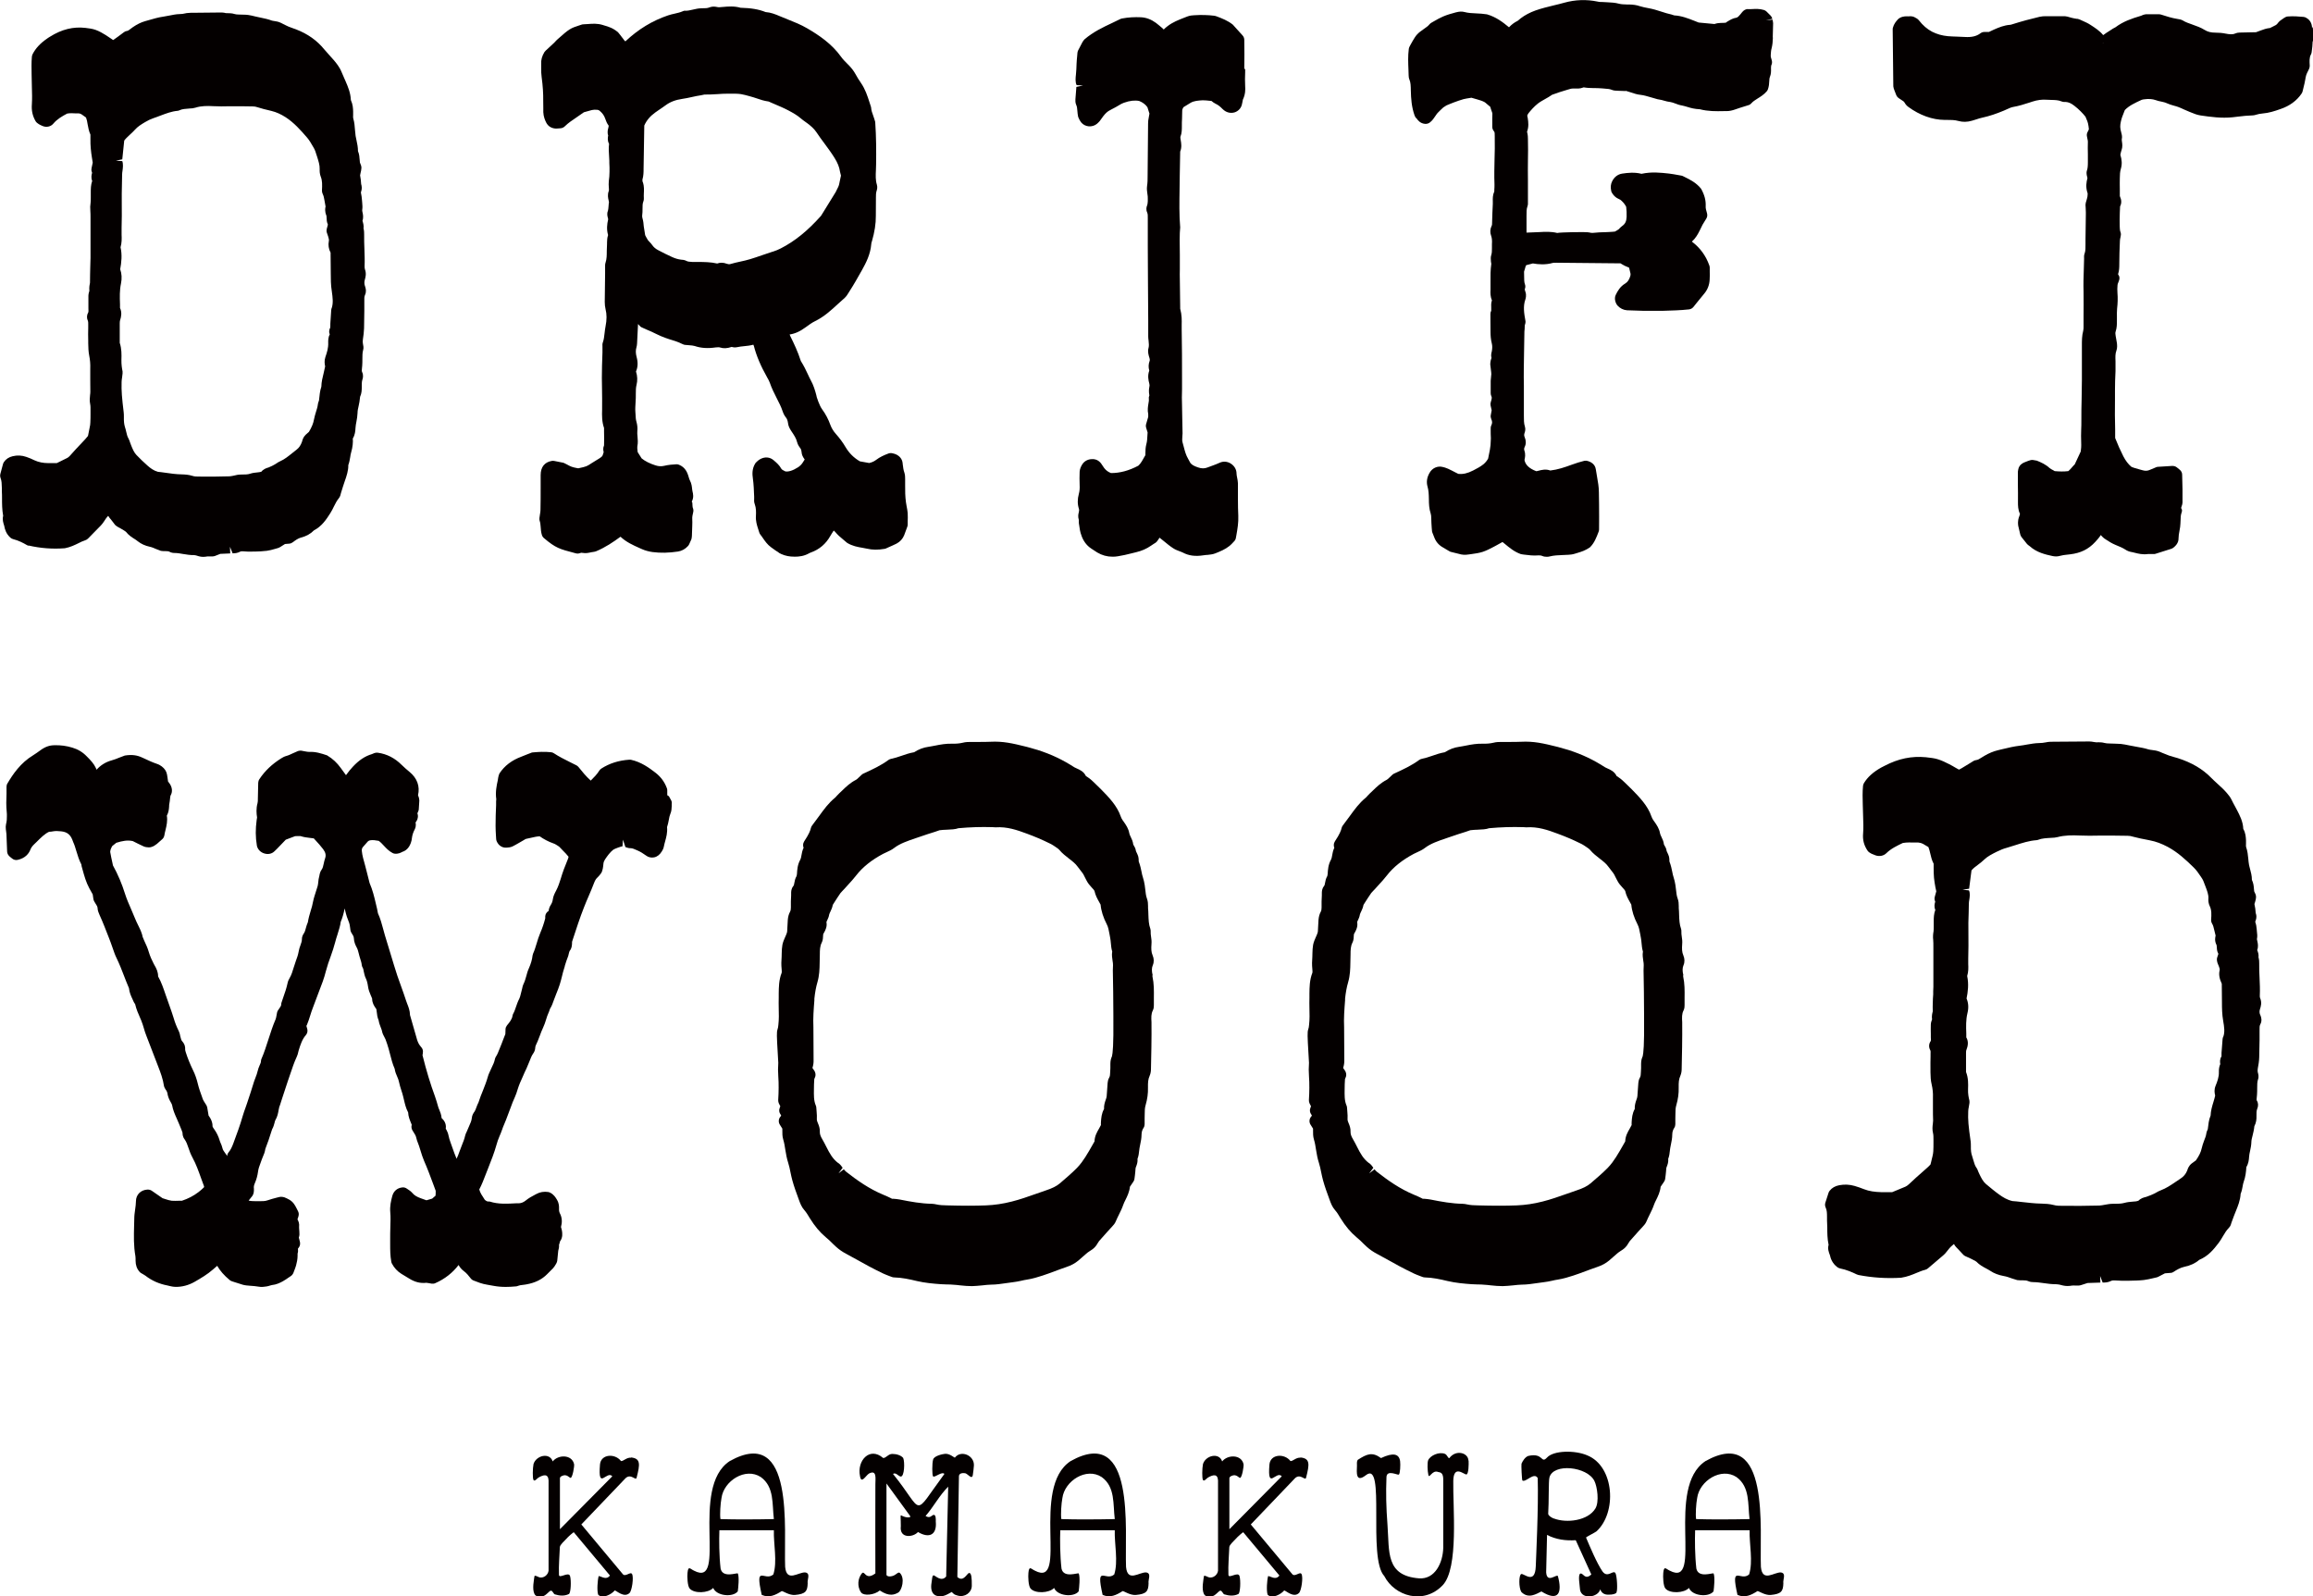<?xml version="1.0" encoding="UTF-8"?>
<svg id="_レイヤー_1" data-name="レイヤー_1" xmlns="http://www.w3.org/2000/svg" version="1.1" viewBox="0 0 262.72 181.32">
  <!-- Generator: Adobe Illustrator 29.5.1, SVG Export Plug-In . SVG Version: 2.1.0 Build 141)  -->
  <defs>
    <style>
      .st0 {
        fill: #040000;
      }
    </style>
  </defs>
  <g>
    <path class="st0" d="M71.66,165.54c1.13.11,1.04.77.65,2.3-.1.4-.63-.52-1.25.05l-5.03,5.26,4.7,5.63c.29.39.88-.32,1.06,0,.21.37-.01,1.9-.29,2.16-.63.6-1.52-.32-1.68-.29-.35.43-1.4,1-1.88.47-.15-.45-.07-1.63.06-2.11.35.04.86.5,1.28-.06l-4.11-4.92c-.08.03-.66.53-.84.75-.2.23-.73.67-.74.95-.04,1.14-.14,1.96-.1,3.14.01.49,1.1-.41,1.26.14.15.51.09,1.93-.13,2.04-.49.25-1.06.21-1.6.04-.15-.05-.25-.42-.44-.42s-.6.63-.99.64c-.45.04-.72.04-.88-.26-.29-.57-.05-1.63,0-2.04.11-.12.44.14.62.16.46.07.91-.29.98-.76v-10.27c-.05-.77-.56-.64-1.12-.33-.19.1-.45.5-.59.29-.12-.19-.1-1.32,0-1.81.3-.98,1.83-1.36,2.18-.3.62-.79,2.19-.81,2.43.32.04.25-.17,1.49-.39,1.55-.12.03-.44-.49-.96-.23-.05.02-.26.1-.26.28,0,.18,0,5.78,0,5.78l5.95-6.01c-.63-.72-1.66,1.71-1.4-1.35.11-1.18,1.7-1.28,2.39-.38.28.02.64-.43,1.13-.38h0Z"/>
    <path class="st0" d="M91.46,178.6c.65.09.2.85.28,1.23-.02.91-.24,1.22-1.45,1.33-.66.05-1.36-.46-1.5-.44-.69.44-1.41.81-2.27.43-.81-3.6.33-1.46,1.32-2.32.47-1.47.01-3.46.06-5.02h-6.19c-.04,1.09-.03,2.9.14,4.36.25,1.12,1.87.43,1.96.55.17.42.05,1.61-.01,2.03-.57.72-2.44.52-2.79-.39-.55.6-2.18.67-2.68.06-.25-.3-.28-1.35-.24-1.76.08-.88.31-.45.74-.26,3.89,2.03-.56-9.43,4.06-12.45,7.43-4.14,6.12,7.9,6.29,12.02.17,1.8,1.5.58,2.28.63h0ZM81.83,172.54c1.61.06,4.33.04,6.07,0-.21-1.68.07-3.65-1.48-4.77-1.75-1.15-4.21.43-4.47,2.38-.12.61-.2,1.85-.12,2.39h0Z"/>
    <path class="st0" d="M108.45,165.57c.69-.92,2.23-.27,2.17.89-.01.27-.08.76-.12,1.05-.08.64-.59-.14-.88-.18-.28-.04-.68-.01-.7.34l-.18,11.45c.71.64,1.1-.46,1.35-.46.25,0,.3.6.29,1.46-.01.77-.79,1.34-1.6,1.11-.41-.12-.38-.12-.68-.41-.45.24-.99.64-1.69.44s-.68-1-.61-1.43c.07-.42.07-.92.25-.9.18.01.87.8,1.42.13l.23-10.2c-1,.99-1.65,2.27-2.57,3.33.54.33.7-.11.93-.13.25-.01.24.52.23.75.15,1.55-.77,1.95-2.02,1.2-.53.61-2.13.78-1.95-.66,0-1.83-.24-1.1.76-1,.17-.02.36.05.29-.17l-2.68-3.68v10.39s.11.28.7.11c.41-.12.64-.52.82-.34.62.6.22,2-.19,2.23-.41.23-.99.49-2.09-.24-.64.54-1.82.62-2.11.24-.28-.36-.57-1.25.02-2.11.41-.6.37.84,1.59-.07-.02-3.43,0-6.69,0-10.14-.01-.55.21-1.69-.73-1.2-.38.25-.88,1.24-1.02.27-.36-1.72,1.1-3.37,2.63-2.04.33.03.58-.47,1.05-.46.49,0,1,.17,1.23.46.2.47.14,2.16-.29,2.11-.28-.05-.55-.51-.87-.3,3.61,4.45,2.11,5.05,5.84,0-.3-.31-1.06.43-1.28.29-.13-.11-.13-1.5,0-1.93s1.11-.62,1.35-.64c.54-.05,1.04.45,1.16.45h0Z"/>
    <path class="st0" d="M130.18,178.6c.65.09.2.85.28,1.23-.02.91-.24,1.22-1.45,1.33-.66.05-1.36-.46-1.5-.44-.69.44-1.41.81-2.27.43-.81-3.6.33-1.46,1.32-2.32.47-1.47.01-3.46.06-5.02h-6.19c-.04,1.09-.03,2.9.14,4.36.25,1.12,1.87.43,1.96.55.17.42.05,1.61-.01,2.03-.57.72-2.44.52-2.79-.39-.55.6-2.18.67-2.68.06-.25-.3-.28-1.35-.24-1.76.08-.88.31-.45.74-.26,3.89,2.03-.56-9.43,4.06-12.45,7.43-4.14,6.12,7.9,6.29,12.02.17,1.8,1.5.58,2.28.63h0ZM120.55,172.54c1.61.06,4.33.04,6.07,0-.21-1.68.07-3.65-1.48-4.77-1.75-1.15-4.21.43-4.47,2.38-.12.61-.2,1.85-.12,2.39h0Z"/>
    <path class="st0" d="M147.7,165.54c1.13.11,1.04.77.65,2.3-.1.4-.63-.52-1.25.05l-5.03,5.26,4.7,5.63c.29.39.88-.32,1.06,0,.21.37-.01,1.9-.29,2.16-.63.6-1.52-.32-1.68-.29-.35.43-1.4,1-1.88.47-.15-.45-.07-1.63.06-2.11.35.04.86.5,1.28-.06l-4.11-4.92c-.08.03-.66.53-.84.75-.2.23-.73.67-.74.95-.04,1.14-.14,1.96-.1,3.14.01.49,1.1-.41,1.26.14.15.51.09,1.93-.13,2.04-.49.25-1.06.21-1.6.04-.15-.05-.25-.42-.44-.42s-.6.63-.99.64c-.45.04-.72.04-.88-.26-.29-.57-.05-1.63,0-2.04.11-.12.44.14.62.16.46.07.91-.29.98-.76v-10.27c-.05-.77-.56-.64-1.12-.33-.19.1-.45.5-.59.29-.12-.19-.1-1.32,0-1.81.3-.98,1.83-1.36,2.18-.3.62-.79,2.19-.81,2.43.32.04.25-.17,1.49-.39,1.55-.12.03-.44-.49-.96-.23-.05.02-.26.1-.26.28,0,.18,0,5.78,0,5.78l5.95-6.01c-.63-.72-1.66,1.71-1.4-1.35.11-1.18,1.7-1.28,2.39-.38.28.02.64-.43,1.13-.38h0Z"/>
    <path class="st0" d="M166.81,165.9c.02.4.01,1.51-.24,1.57-.25.06-1.46-1.18-1.5.73-.06,2.95.64,9.91-1.2,11.85-2.15,2.26-5.47,1.25-6.64-1.04-1.92-2.04.19-13.24-2.08-11.46-1.18.92-1.05-.3-1.02-1.09,0-.2-.04-.44.08-.64,1.05-.68,1.65-.94,2.65-.21,1.4-.66,2.05-.48,2.17.35.05.38.01,1.46-.15,1.53s-1.37-.6-1.4.29c-.07,1.82-.04,3.34.12,5.48.22,3.01-.22,5.71,3.57,6.01,1.83.14,2.72-1.78,2.76-3.47v-7.66c.02-.83-.27-.9-.58-.95-.69-.27-1,.81-1.11.34s-.13-1.39-.03-1.66c.22-.54,1.25-1.02,1.93-.73.24.1.38.6.49.46.76-.99,2.13-.59,2.16.29h0Z"/>
    <path class="st0" d="M183.62,180.88c-.17.26-.99.29-1.27.21-.22-.07-.43-.17-.6-.57-.17.88-2.06,1.23-2.28.06-.02-.44-.28-1.75.04-1.85.32-.1.5.79,1.24.1l-1.77-3.89c-1.16.07-2.22-.07-3.26-.6l-.1,4.25c.09,1.3,1.17.17,1.33.42.51,1.87.11,2.98-1.87,1.75-.54.26-1.46.89-2.28.06-.3-.46-.3-1.96,0-2.04.3-.08,1.56,1.24,1.64-.87.03-.9.32-6.77.22-10.03-.42-.72-1.35.53-1.74.28-.06-.08-.14-1.76-.1-1.91.14-.33.41-.75.76-.88,1.78-.41,1.42.96,2.15.17.73-.79,3.12-.85,4.55-.24,3.12,1.26,3.39,6.53,1.05,8.64-.19.15-1.18.63-1.18.7.44,1.04,1.23,2.92,1.87,3.85.58.79,1.18-.19,1.46.17.19.3.28,1.99.12,2.22ZM176.49,172.47c1.46.56,3.88.26,4.72-1.13.46-.76.21-2.48-.11-3.13-.81-1.64-4.68-2.06-5.11-.39-.11.43-.05,2.79-.14,4.13.04.24.42.44.64.53h0Z"/>
    <path class="st0" d="M202.28,178.6c.65.09.2.85.28,1.23-.02.91-.24,1.22-1.44,1.33-.66.05-1.36-.46-1.5-.44-.69.44-1.41.81-2.27.43-.81-3.6.33-1.46,1.32-2.32.47-1.47.01-3.46.06-5.02h-6.19c-.04,1.09-.03,2.9.14,4.36.25,1.12,1.87.43,1.96.55.17.42.05,1.61-.01,2.03-.57.72-2.44.52-2.79-.39-.55.6-2.18.67-2.68.06-.25-.3-.28-1.35-.24-1.76.08-.88.31-.45.74-.26,3.89,2.03-.56-9.43,4.06-12.45,7.43-4.14,6.12,7.9,6.29,12.02.17,1.8,1.5.58,2.28.63h0ZM192.65,172.54c1.61.06,4.33.04,6.07,0-.21-1.68.07-3.65-1.48-4.77-1.75-1.15-4.21.43-4.47,2.38-.12.61-.2,1.85-.12,2.39h0Z"/>
  </g>
  <g>
    <path class="st0" d="M3.24,61.96c1.35.31,2.71.42,4.13.31.62-.12,1.11-.36,1.54-.57.25-.13.5-.25.76-.33.13-.04.24-.11.33-.2l1.46-1.49c.12-.13.23-.27.33-.42.15-.24.31-.48.5-.67.04.07.09.14.14.21.15.17.28.35.43.54l.21.28c.07.08.3.23.4.28.14.07.29.15.58.33.09.06.23.14.27.19.29.37.64.6.95.79.13.08.26.17.38.27.38.3.84.51,1.36.62.24.05.47.15.72.26l.55.21c.32.06.78-.01.95.09.24.14.49.15.63.15.31,0,.61.06.91.11.43.07.85.14,1.28.13h0c.11,0,.28.05.53.13.17.05.33.07.49.07.17,0,.34-.02.49-.05.06,0,.16,0,.28,0h.28c.09,0,.21-.02.29-.05l.61-.24,1.13-.05-.03-.76.3.75c.23,0,.55-.02.88-.2.05-.03.13-.04.31-.03.36.03.73.05,1.1.03h.2c.47-.01.95-.03,1.41-.09.3-.04.59-.12.9-.21l.35-.1c.08-.02.19-.08.26-.12l.54-.34.48-.04c.15-.01.29-.07.41-.16.27-.21.59-.44.92-.53.6-.15,1.09-.42,1.48-.82.87-.45,1.39-1.21,1.85-1.94.16-.25.29-.51.42-.78.17-.34.33-.66.55-.92.17-.21.21-.44.25-.61l.23-.74c.05-.18.12-.36.18-.54.22-.62.44-1.27.42-1.88.12-.32.17-.64.22-.92.02-.17.05-.34.1-.51.19-.63.23-1.24.19-1.59.26-.42.29-.85.31-1.22.01-.23.06-.46.1-.68.06-.33.12-.66.13-1,0-.27.06-.52.12-.78.07-.31.13-.63.17-1.06.18-.39.19-.77.19-1.08,0-.32-.01-.63.07-.87.05-.14.15-.5-.03-.86-.05-.1-.04-.26-.01-.52,0,0,.02-.19.02-.2.02-.25.02-.51.02-.76,0-.37,0-.71.08-1,.09-.28.02-.54-.02-.75-.03-.14-.03-.3,0-.5.06-.41.12-.82.13-1.24.02-.66.02-1.33.03-2v-.72s0-.33,0-.33c-.01-.34-.01-.55.08-.74.17-.37.09-.71.03-.89,0-.02-.01-.05-.02-.07-.1-.25-.11-.52-.03-.78.08-.28.19-.69.01-1.17-.03-.09-.04-.22-.04-.36.03-.65,0-1.3-.02-1.95-.02-.55-.04-1.1-.03-1.66,0-.17,0-.42-.07-.68.04-.3-.03-.58-.12-.86.13-.38.06-.73,0-.98-.02-.09-.04-.21-.03-.25.05-.3.02-.57,0-.82l-.02-.24c-.02-.33-.07-.64-.13-.93.04-.13.1-.31.1-.54,0-.17-.04-.31-.07-.41-.02-.34-.05-.67-.12-.99,0-.04.03-.17.05-.26.04-.16.09-.35.1-.58,0-.09-.01-.19-.04-.28,0,0-.13-.34-.13-.34-.02-.1-.02-.21-.03-.31-.02-.29-.04-.63-.19-.98,0-.45-.09-.87-.17-1.24-.03-.16-.07-.32-.1-.49-.03-.22-.05-.45-.07-.68-.03-.42-.06-.86-.2-1.32-.02-.08-.02-.23-.01-.37,0-.12,0-.23,0-.4-.01-.36-.03-.8-.26-1.31-.03-.82-.34-1.53-.59-2.11l-.18-.41c-.11-.24-.22-.49-.32-.74-.11-.27-.26-.49-.4-.7-.28-.4-.61-.76-.93-1.11-.2-.22-.41-.45-.6-.68-.82-1.01-1.87-1.76-3.22-2.28l-.39-.14c-.15-.05-.29-.1-.43-.16-.21-.09-.42-.2-.62-.3l-.26-.13c-.28-.14-.55-.18-.76-.21-.12-.02-.23-.03-.3-.06-.37-.14-.77-.23-1.17-.31l-.69-.15c-.26-.07-.53-.13-.8-.17-.36-.05-.66-.02-1.11-.05-.16,0-.31-.02-.41-.05-.34-.11-.63-.1-1.02-.11-.13-.03-.29-.07-.47-.07-.99,0-1.98.01-2.96.03h-.49c-.15.03-.46,0-.74.08-.16.05-.36.06-.58.07-.2.01-.41.02-.61.06-.19.03-.39.07-.58.11-.22.05-.44.09-.66.12-.59.08-1.14.25-1.67.4l-.42.12c-.46.13-.9.35-1.37.67-.09.06-.17.13-.26.19-.16.12-.29.23-.39.24-.13.01-.26.06-.36.14l-.31.23c-.23.17-.46.35-.81.59-.04.03-.08.06-.12.08l-.19-.13c-.21-.15-.42-.29-.66-.44-.33-.2-.71-.43-1.13-.58-.38-.14-.77-.18-1.16-.23-1.37-.16-2.69.15-4.05,1.01-.11.07-.22.13-.32.21-.77.53-1.29,1.09-1.64,1.77-.04.09-.07.18-.08.28-.06.68-.04,1.37-.03,2.05l.03,1.41c.02.64.04,1.29,0,1.93-.06.73.08,1.35.43,1.95.07.12.25.26.37.33s.27.14.41.2c.44.19.94.08,1.23-.27.42-.5.98-.83,1.57-1.14.34-.06.67-.04,1-.02h.33c.12.02.23.05.32.12.15.1.3.21.49.35.09.23.14.49.18.76.07.39.15.82.32,1.18v.52c0,.36,0,.71.04,1.07.03.36.08.73.14,1.09l.08.5c-.02.14-.06.28-.09.43,0,0-.04.18-.04.19-.03.13-.03.27.02.41l.04.13c-.05.19-.15.53.01.92-.16.46-.16.91-.16,1.3v.24s0,.33,0,.33c0,.19,0,.39-.02.59-.05.33-.06.63-.03.94.02.24.02.47.02.83v4.5s-.03,1.06-.03,1.06c0,.25-.01.49-.02.88,0,.25-.01.5-.01.9-.04.2-.11.48-.07.92-.04.13-.1.32-.11.54-.01.37,0,.74,0,1.11v.35c.01.2.02.39-.03.48-.17.3-.17.64-.02.94.03.06.03.21.03.42v.33c-.01.5-.02,1,0,1.5v.28c.01.47.02.94.11,1.39.1.49.14.98.12,1.5,0,.29,0,.59,0,.88v.42c0,.44,0,.87.01,1.3,0,.13-.01.26-.03.38-.03.29-.07.64.01,1.03.05.22.04.49.04.77v.35c0,.33,0,.66-.02.99,0,.17-.03.36-.07.53-.05.27-.11.53-.16.81l-.04.18c-.19.25-.42.49-.65.73-.48.5-.95,1.01-1.41,1.53-.1.11-.19.18-.28.23-.31.16-.62.31-.93.46l-.27.13h-.22s-.79,0-.79,0c-.51,0-1.06-.1-1.53-.32-.29-.15-.6-.27-.91-.38-.51-.18-1.03-.21-1.56-.08-.43.1-.77.32-1,.67-.04.07-.08.14-.1.22l-.3,1.12c-.04.16-.03.32.03.48.12.3.13.67.14,1.1v.4c.02.26.02.52.02.78,0,.63,0,1.29.13,2-.11.41,0,.77.12,1.14.07.4.22.91.7,1.34.09.08.2.14.32.17.6.15,1.16.44,1.53.66.07.04.14.07.22.09ZM13.89,18.09l.22-2.12c.16-.23.39-.43.62-.65.21-.19.42-.39.61-.6.3-.34.7-.59,1.14-.85.33-.2.62-.33.9-.43.28-.09.55-.2.82-.3.67-.25,1.29-.49,1.95-.55.09,0,.17-.03.25-.07.3-.14.66-.16,1.19-.2.17,0,.38-.02.61-.09.64-.21,1.36-.21,2.03-.17.61.03,1.22.03,1.82.01.47,0,.94,0,1.41,0,.44.01.87.02,1.31.02.14,0,.3.03.51.1.44.15.9.25,1.35.36l.2.05c.54.13,1.06.36,1.62.72.94.61,1.69,1.45,2.44,2.32.25.29.46.66.68,1.04l.14.25c.07.12.12.29.21.57l.09.27c.16.51.32.99.3,1.45-.01.21,0,.53.12.84.19.46.17.96.14,1.57,0,.14.02.27.08.39.11.21.16.47.21.77.04.24.09.47.12.67-.04.17-.12.53.1,1.05,0,0,.02.25.02.26,0,.19.01.44.13.7.02.04-.01.15-.06.32l-.06.22c-.03.14-.03.29.02.43l.15.44c.07.22.1.37.07.5-.09.46-.02.9.2,1.32,0,.03,0,.13,0,.2.01.72.02,1.45.02,2.17,0,.6,0,1.31.12,2.03.1.71.17,1.3,0,1.85-.04.08-.06.17-.07.27l-.1,1.55s0,.2,0,.21c0,.08,0,.19-.01.23-.18.34-.13.66-.05.74-.18.34-.19.73-.18,1.01.02.55-.14,1.08-.32,1.59-.14.42-.09.78-.03,1.07-.05.26-.11.51-.17.76-.12.49-.25.99-.26,1.54-.17.49-.2.98-.27,1.57-.04.12-.11.28-.13.47-.03.27-.12.53-.2.79-.09.3-.18.59-.24.91-.07.42-.26.88-.57,1.39l-.37.33c-.29.28-.36.58-.42.8-.14.39-.34.69-.62.9l-.47.37c-.46.37-.89.72-1.37.93-.16.07-.31.16-.45.26l-.16.1c-.21.12-.41.23-.74.36-.11.03-.26.07-.42.16-.18.1-.32.22-.36.3-.12.06-.3.08-.51.1-.24.02-.51.05-.81.15-.23.08-.54.09-1.03.09-.3,0-.56.06-.79.12-.16.03-.31.07-.48.08-1.14.04-2.28.04-3.43.03-.27,0-.58,0-.8-.08-.44-.14-.87-.16-1.22-.17-.64-.01-1.27-.1-1.89-.19-.31-.04-.62-.09-.81-.1-.48-.13-.85-.41-1.18-.7-.44-.38-.85-.79-1.26-1.21-.27-.28-.43-.66-.61-1.11l-.12-.32c-.04-.12-.09-.29-.18-.45-.13-.21-.19-.48-.26-.78-.04-.17-.08-.35-.14-.52-.1-.32-.13-.67-.12-1.15,0-.17,0-.34-.02-.5-.2-1.67-.27-2.44-.24-3.46,0-.17.03-.34.06-.55l.05-.42c0-.08,0-.16,0-.24-.07-.33-.14-.77-.13-1.31.02-.59.03-1.26-.19-1.93,0-.04,0-.16,0-.41,0-.59,0-1.18,0-1.77h0c0-.07,0-.28.05-.42.11-.34.22-.86-.02-1.36v-.42c-.03-.82-.05-1.6.11-2.35.12-.59.09-1.12-.09-1.63.14-.74.24-1.65.04-2.49.15-.51.14-1,.12-1.43,0-.15-.01-.29,0-.44v-.33c.02-.93.04-1.85.02-2.78-.01-.74,0-1.48.02-2.22l.02-1.09c0-.13.02-.25.04-.38.05-.35.1-.78-.02-1.12l-.73-.05s0,0,0,0l.76-.16Z"/>
    <path class="st0" d="M88.41,62.76c.45.26.93.41,1.42.45.14.01.29.02.45.02.5,0,1.05-.07,1.59-.37.08-.04.16-.09.24-.11.95-.34,1.7-.97,2.21-1.89.12-.2.24-.4.38-.6.06.05.11.1.16.15.28.34.6.62.91.87.12.1.23.19.45.38.61.37,1.21.47,1.74.56.17.03.35.06.52.1.59.14,1.24.15,1.99.02.06,0,.13-.03.19-.06l.31-.14c.29-.13.58-.25.87-.4.4-.21.7-.55.86-.95.1-.25.19-.51.28-.76l.08-.22c.03-.08.04-.16.04-.25v-.34c.01-.3.02-.6,0-.89,0-.02,0-.03,0-.05-.02-.26-.07-.51-.12-.77-.03-.16-.06-.32-.08-.48-.04-.31-.07-.64-.08-.95,0-.31,0-.62-.01-.93v-.74c0-.2,0-.47-.09-.74-.1-.27-.14-.58-.18-.91l-.02-.19c-.05-.42-.33-.78-.77-.97-.09-.04-.19-.07-.36-.11-.16-.04-.32-.04-.48.02-.45.17-.97.39-1.42.74-.2.15-.43.26-.76.34l-1.06-.19c-.69-.4-1.22-.93-1.63-1.62-.3-.51-.66-1-1.07-1.46-.31-.34-.52-.7-.65-1.05-.23-.64-.54-1.24-.94-1.78-.18-.25-.31-.56-.44-.89l-.17-.49s-.04-.21-.05-.23c-.13-.49-.31-1.13-.65-1.73-.12-.22-.22-.44-.32-.66-.21-.45-.43-.92-.79-1.49-.33-1.04-.79-2.01-1.2-2.83-.03-.07-.06-.13-.07-.18.6-.09,1.16-.33,1.85-.84.33-.24.66-.49,1.03-.67,1.03-.5,1.83-1.24,2.6-1.95.26-.23.51-.47.78-.7.14-.13.24-.27.3-.37l.24-.38c.25-.39.49-.78.72-1.18l.7-1.23c.46-.82.96-1.8,1.05-2.94,0-.1.04-.24.08-.34.3-1.04.45-1.98.44-2.87,0-.53,0-1.06.01-1.77v-.28c0-.3,0-.56.08-.8.04-.13.12-.38.03-.69-.16-.5-.14-1.06-.11-1.65,0-.22.02-.44.02-.66.02-1.49.02-3.1-.1-4.82-.06-.23-.14-.46-.22-.69-.12-.32-.22-.61-.24-.89,0-.07-.02-.13-.04-.19l-.14-.43c-.24-.75-.49-1.52-.98-2.23-.23-.33-.44-.67-.63-1.02-.18-.33-.43-.66-.74-.98l-.19-.19c-.24-.24-.49-.49-.69-.77-1.08-1.51-2.55-2.48-3.85-3.24-.72-.42-1.47-.72-2.2-1.01-.31-.12-.62-.25-.93-.38-.49-.21-1.01-.42-1.6-.46-.77-.31-1.63-.46-2.85-.49-.69-.2-1.36-.15-2.02-.09-.27.03-.49.05-.67,0-.28-.07-.6-.05-.87.06-.19.08-.44.09-.85.09-.36,0-.7.08-1.04.16-.29.07-.59.13-.81.12-.11-.02-.23.02-.33.07-.27.12-.56.18-.85.25-.27.06-.54.12-.8.21-1.77.6-3.36,1.56-4.84,2.95-.04-.04-.08-.08-.12-.12-.18-.22-.35-.45-.48-.63l-.22-.27c-.55-.49-1.12-.66-1.58-.79l-.19-.06c-.59-.18-1.16-.14-1.66-.1-.17.01-.34.03-.51.03-.09,0-.17.02-.25.05l-.33.11c-.31.1-.66.21-.99.42-.38.24-.72.55-1.06.85l-.31.27c-.1.08-.18.18-.38.39l-.97.9c-.05.05-.1.1-.14.16-.28.46-.4.9-.37,1.36,0,.17,0,.33,0,.5,0,.32,0,.65.05.97.14,1.04.19,1.9.18,2.68,0,.28,0,.56.01.84v.48c.02.51.2.93.34,1.2.2.39.58.63,1.05.66.11,0,.23,0,.56-.03.18-.01.36-.09.49-.22.37-.37.83-.68,1.32-1.01.29-.19.58-.39.85-.59l.9-.25c.16-.04.36-.05.62-.03.12.01.2.05.28.12.3.26.5.52.62.88.09.26.2.55.4.81l-.04.23c-.05.18-.15.51-.02.88-.04.19-.11.57.1.95-.06.48-.03.93,0,1.36.01.18.02.37.03.56v.26c.02.33.03.66.02.99,0,.36-.03.72-.08,1.07-.03.25-.01.48,0,.68.01.17.03.33,0,.42-.17.44-.08.83-.02,1.08.02.07.04.17.04.2-.03.16-.04.32-.05.48-.02.21-.03.39-.07.51-.13.31-.06.59,0,.82,0,.04.02.08.03.13-.13.56-.2,1.16-.01,1.8-.11.31-.11.59-.12.82v.18c-.02.26-.03.52-.03.79,0,.48,0,.93-.14,1.34-.06.18-.05.34-.05.47v.79c-.02,1.07-.03,2.13-.04,3.2,0,.29.03.57.09.82.15.59.15,1.21,0,1.96-.05.25-.08.51-.11.77-.04.36-.08.71-.18,1-.08.2-.07.38-.06.51v.68c-.02.5-.03,1-.05,1.5-.03.91-.02,1.83,0,2.74.01.68.02,1.36.01,2.03v.24c-.02.64-.03,1.36.22,2.07v.43c.01.5.02.99,0,1.55-.14.31-.09.58-.04.77l-.03.08c-.05.16-.1.32-.13.36-.18.19-.42.32-.7.49l-.55.34c-.18.12-.35.24-.55.32-.23.09-.47.14-.71.19l-.22.05-.16-.03c-.21-.04-.41-.08-.6-.15-.18-.07-.36-.16-.53-.26l-.3-.15c-.06-.03-.12-.05-.19-.06l-.96-.19c-.09-.01-.18-.02-.27,0-.8.14-1.26.68-1.26,1.61v1.45c0,.84,0,1.69-.02,2.53,0,.16-.03.31-.06.49l-.06.42c-.01.13,0,.26.05.38.05.13.07.37.09.6.02.29.04.61.14.93.04.14.13.27.24.36,1.32,1.12,1.77,1.24,3.45,1.68l.18.05c.11.03.22.03.32.01.02,0,.27-.08.28-.08.22.03.55.08.92-.01.15-.04.31-.06.43-.08.06,0,.26-.05.32-.07,1.1-.46,1.97-1.06,2.79-1.66.66.62,1.43.96,2.17,1.29l.27.12c.36.16.77.27,1.19.33.91.12,1.85.1,2.91-.06.43-.07.81-.28,1.12-.62.06-.06.1-.13.14-.21l.25-.56c.03-.09.06-.3.06-.39l.04-1.16c0-.26.02-.51,0-.75-.02-.23.04-.48.11-.79.04-.16.02-.34-.05-.49-.03-.07-.03-.21-.04-.36,0-.14,0-.27-.08-.33.26-.47.15-.92.09-1.16l-.04-.23c-.03-.3-.06-.67-.27-1.05-.04-.08-.08-.2-.12-.34-.04-.15-.09-.3-.15-.44-.2-.49-.54-.82-1-.99-.08-.03-.16-.04-.24-.04-.44.02-.91.06-1.42.18-.31.07-.62.06-.98-.06-.63-.2-1.19-.48-1.56-.79l-.45-.71c0-.06-.01-.12-.02-.18-.02-.19-.04-.36-.02-.46.09-.42.05-.81.02-1.15-.02-.2-.04-.39-.02-.59.04-.34,0-.72-.1-1.07-.07-.24-.09-.5-.1-.8l-.02-.3c-.03-.36,0-.72.02-1.08.02-.36.04-.71.03-1.07,0-.28,0-.62.08-.94.12-.47.11-1-.06-1.52.21-.48.24-1.02.07-1.64-.11-.41-.12-.77-.02-1.1.04-.13.06-.27.07-.43l.11-2.22.2.22c.07.08.16.14.25.18l.52.23c.38.16.76.32,1.12.51.67.34,1.38.57,1.92.73.41.12.79.29,1.09.43.07.04.15.06.24.07l.47.04c.27.02.47.04.63.09.71.24,1.47.29,2.37.16.26-.03.4-.03.52.01.37.12.78.11,1.31-.07.13.04.36.09.62.03.25-.06.51-.08.77-.11.33-.03.7-.07,1.07-.17.02.05.04.11.06.15.29,1.12.77,2.26,1.52,3.59.1.18.21.36.28.56.21.62.5,1.2.78,1.75.27.52.52,1.01.69,1.53.09.27.22.5.37.69.13.16.2.36.24.66.04.34.2.62.37.88.3.44.56.83.66,1.26.07.28.22.5.38.71.09.12.12.32.16.64.02.11.1.28.16.38l.16.24-.25.39c-.12.18-.28.34-.5.49-.62.4-1.12.53-1.45.47-.23-.11-.4-.2-.46-.31-.22-.4-.53-.67-.86-.95-.44-.39-1.04-.43-1.59-.1-.15.09-.26.19-.37.3-.06.05-.11.11-.15.18-.37.61-.32,1.23-.26,1.65.1.7.12,1.4.15,2.1v.21c-.01.16-.03.4.07.65.16.43.15.91.13,1.32-.04.57.11,1.05.25,1.48.04.13.08.26.12.38.03.11.08.21.15.29.11.13.2.27.29.4.23.33.49.71.9,1.01l.22.16c.22.16.45.33.69.46h0ZM69.69,14.87h0,0ZM73.01,20.72c-.04-.15-.05-.28-.04-.32.13-.45.13-.86.13-1.23l.08-4.91c.26-.59.66-1.06,1.24-1.48l.43-.3c.25-.17.51-.34.75-.52.51-.38,1.13-.62,1.9-.73.37-.05.73-.13,1.09-.21.34-.08.69-.15,1.04-.2.09-.01.18-.03.38-.08.49.01.99-.02,1.49-.05.4-.03.77-.05,1.22-.05h.39c.35,0,.71,0,1.05.05.31.05.62.14.92.22l.49.14c.15.04.31.09.46.15.34.12.72.25,1.27.33l.62.27c.56.24,1.12.47,1.66.76.45.24.96.52,1.37.88.16.14.33.26.51.39l.25.18c.37.28.75.6,1.01.99.3.45.62.89.95,1.33.38.52.77,1.04,1.11,1.59.36.57.56,1.07.63,1.58.02.12.05.24.11.45-.05.2-.09.41-.13.6-.05.29-.1.53-.2.72l-.13.26c-.04.09-.08.18-.13.27l-1.48,2.4s-.09.15-.1.16c-.04.06-.08.14-.1.16-1.52,1.7-2.96,2.87-4.56,3.69-.28.15-.57.26-.87.36-.02,0-.05.01-.08.02-.41.13-.81.27-1.22.41-.44.15-.88.31-1.33.44-.36.11-.72.19-1.09.27-.38.08-.76.17-1.14.28-.15.05-.3,0-.4-.03-.21-.08-.41-.12-.6-.12-.17,0-.34.03-.5.09-.74-.17-1.46-.17-2.17-.18h-.69c-.29-.02-.48-.03-.62-.11-.23-.12-.45-.14-.64-.15-.33-.04-.66-.14-1.01-.3-.53-.24-1.05-.5-1.56-.77-.31-.16-.53-.35-.7-.6-.09-.13-.2-.25-.32-.37-.06-.06-.12-.12-.16-.18-.12-.18-.21-.37-.31-.56l-.16-1c-.02-.28-.05-.6-.15-.94-.03-.1-.04-.21-.03-.29.04-.26.04-.52.04-.78,0-.31,0-.59.09-.8.05-.12.07-.26.06-.39-.02-.18,0-.36,0-.55.02-.37.04-.79-.1-1.25Z"/>
    <path class="st0" d="M141.33,7.82c.02-1.09.02-2.19,0-3.3,0-.18-.07-.36-.19-.49l-1.11-1.23c-.57-.46-1.23-.71-1.81-.93-.06-.02-.22-.08-.28-.08-.73-.09-1.47-.11-2.28-.06-.22.01-.5.03-.79.14l-.41.16c-.61.24-1.24.48-1.83.93-.15.11-.3.24-.45.39-.05-.05-.1-.1-.15-.15-.24-.2-.48-.41-.73-.6-.55-.4-1.11-.61-1.71-.64-.71-.03-1.41,0-2.15.14-.07.01-.14.04-.21.07-.29.15-.59.28-.89.43-1.06.5-2.16,1.01-3.17,1.88-.07.06-.18.24-.23.32l-.48.92c-.04.09-.07.18-.08.28l-.03.35c-.03.32-.06.62-.07.91-.01.4-.03.8-.07,1.2-.04.36-.1.86.08,1.21l.73.04s0,0,0,0l-.76.16-.11,1.4c0,.12-.03.39.1.67.08.16.1.38.12.64.02.23.04.47.09.69.02.07.12.26.15.33.06.11.13.22.21.32.21.25.52.4.86.43.33.02.68-.08.93-.3.06-.05.26-.24.3-.3.68-.99.88-1.09,1.38-1.35.25-.13.55-.28,1.09-.61l.28-.12c.69-.25,1.28-.3,1.74-.2.4.16.73.41.93.71l.23.73-.02.09c-.05.23-.09.46-.12.69-.02.25-.02.51-.02.76l-.05,5.55c0,.37,0,.74-.06,1.11-.05.35,0,.67.04.94.03.18.05.36.04.5v.3c-.02.19-.02.35-.06.44-.09.2-.17.51,0,.87.07.16.06.39.06.66v.31c0,.55,0,1.1,0,1.66v1.16s.02,4.07.02,4.07c.01,1.45.02,2.91.03,4.37v.62c0,.41-.01.81,0,1.21,0,.15.02.31.04.47.03.31.06.58,0,.81-.13.44,0,.84.11,1.19.03.11.04.21.02.27-.15.39-.16.77-.05,1.13-.21.57-.1,1.1,0,1.47.04.14.04.25.01.38-.05.22-.08.54,0,.97-.06.13-.08.27-.06.41.02.15-.01.33-.05.54-.05.32-.12.72-.02,1.17.01.07,0,.2,0,.32l-.23.79c-.05.15-.05.31,0,.46l.16.52-.02.3c-.02.36-.03.7-.12,1.02-.1.37-.11.73-.11,1.05,0,.07,0,.14,0,.2-.29.52-.53.97-.8,1.2-1.09.58-2.1.84-3.11.84-.33-.13-.56-.3-.77-.57-.06-.08-.12-.16-.17-.25l-.19-.28c-.25-.32-.6-.52-1.09-.48-.43.02-.82.24-1.04.59-.13.21-.28.49-.3.84-.02.49-.02.99,0,1.49.02.37,0,.7-.09,1.02-.17.62-.16,1.2.01,1.71.03.07.03.16-.01.37-.05.18-.13.48,0,.9,0,.14-.02.32.03.54.02.1.04.21.05.32.03.2.06.41.12.61.15.52.45,1.28,1.23,1.78l.66.43c.54.32,1.11.48,1.74.48.19,0,.4-.01.61-.05.52-.08,1.03-.2,1.54-.33l.53-.13c.63-.15,1.18-.39,1.67-.73.11-.08.22-.15.33-.22l.18-.11c.08-.05.15-.12.21-.2l.27-.39s.04.03.06.05l.46.37c.33.27.65.54,1.01.77.25.17.51.26.74.35.13.05.25.09.37.15.66.35,1.39.46,2.35.31.16-.02.32-.05.5-.05.22-.03.55-.05.84-.17.55-.22,1.11-.44,1.62-.85.15-.12.28-.26.52-.52.11-.11.18-.25.2-.4l.06-.33c.12-.68.24-1.39.21-2.15-.03-.63-.04-1.25-.04-1.88v-1.82c-.01-.23-.05-.46-.1-.69-.03-.16-.06-.31-.06-.43,0-.45-.24-.86-.64-1.12s-.88-.29-1.28-.1c-.28.13-.57.24-.85.34l-.54.2c-.33.13-.67.13-1.09-.02-.44-.15-.7-.3-.85-.51-.08-.15-.16-.31-.25-.46-.24-.4-.37-.87-.5-1.38l-.13-.48c-.06-.2-.04-.45-.02-.74l.02-.28c0-.16,0-.33-.01-.49l-.02-1.01c0-.55-.01-1.1-.03-1.65-.03-.62-.02-1.24,0-1.86,0-.35.01-.71,0-1.07,0-1.93,0-3.86-.04-5.8,0-.15,0-.31,0-.46.01-.51.03-1.09-.17-1.83v-.25s-.04-3.09-.04-3.09c0-.37-.02-.73,0-1.1.01-.34,0-.98,0-1.68-.02-1.03-.04-2.43.04-3.11-.12-1.42-.09-2.88-.07-4.29,0-.51.02-1.03.02-1.54l.05-2.78c.2-.49.12-.95.06-1.3-.02-.1-.04-.2-.04-.36.18-.45.17-.87.17-1.29,0-.26,0-.52.02-.78,0-.3.02-.59.02-.89,0-.13.03-.25.15-.43l.8-.49c.38-.23.89-.26,1.38-.29.26,0,.55.03.82.06l.18.02c.12.1.26.22.45.31.27.12.52.31.8.6.02.02.14.12.16.14.35.28.8.37,1.22.24.39-.13.7-.44.81-.85.03-.12.06-.24.08-.37.02-.09.03-.21.05-.25.28-.57.28-1.14.25-1.51-.03-.53-.02-1.05,0-1.57v-.29s0-.06,0-.08ZM123.36,13.42s0,0,0,0h0s0,0,0,0Z"/>
    <path class="st0" d="M201.33,2.23l-.76.07.74-.16c-.03-.14-.1-.27-.2-.37l-.46-.46c-.09-.08-.19-.15-.31-.18-.5-.15-.95-.12-1.32-.1-.15,0-.3.02-.45.01-.26-.05-.54.15-.69.34l-.21.26c-.12.15-.29.34-.44.37-.4.06-.71.25-.96.4-.12.07-.24.15-.24.17-.36.05-.81-.03-1.29.15l-1.8-.17-.48-.19c-.73-.29-1.49-.58-2.29-.62-.05-.02-.26-.09-.31-.1-.39-.08-.76-.2-1.13-.32-.49-.16-.97-.31-1.48-.4-.34-.06-.68-.13-1-.23-.37-.13-.75-.18-1.23-.19h-.25c-.31-.01-.61-.02-.85-.08-.47-.13-.91-.15-1.34-.17l-.54-.03c-.19,0-.39,0-.58-.05-1.26-.26-2.53-.22-3.79.13-.39.11-.79.21-1.18.3-.7.17-1.4.34-2.08.58-.64.23-1.19.52-1.68.89l-.19.16c-.07.06-.15.13-.2.15-.34.17-.65.4-.94.71-.71-.59-1.47-1.17-2.5-1.47-.42-.07-.83-.09-1.24-.11-.46-.02-.9-.04-1.3-.15-.29-.08-.62-.07-1.01.04-.49.13-.99.27-1.45.47-.33.14-.65.32-.96.5l-.35.2c-.09.05-.16.11-.23.19-.15.19-.37.34-.63.52-.15.1-.3.21-.44.32-.23.18-.44.4-.6.66-.16.25-.31.51-.44.75l-.13.24c-.05.09-.08.18-.1.28-.11.84-.07,1.62-.04,2.38l.02.63c0,.14.02.33.1.52.13.31.14.68.15,1.24.02.88.08,1.82.42,2.79.05.15.12.27.24.36.12.17.39.56.96.61.19.01.39-.04.54-.16.29-.22.47-.5.63-.74.08-.11.15-.23.24-.33.21-.23.45-.44.66-.64l.36-.23c.29-.12.54-.23.84-.34.36-.13.73-.27,1.1-.37.23-.06.47-.09.71-.13l.18-.03.66.19c.26.08.52.15.76.27.13.06.27.19.42.32l.3.25c.04.17.1.31.14.44.06.16.11.29.1.38-.02.35-.01.7-.01,1.05v.41c0,.17.06.33.16.46.1.12.11.2.11.26,0,.13,0,.26.01.38v.27c.02.73,0,1.46-.02,2.18-.02.99-.05,1.99-.01,2.98,0,.2,0,.41-.02.62v.18c-.19.42-.18.82-.17,1.13,0,.1,0,.2,0,.29-.04.69-.06,1.38-.08,2.08,0,.17,0,.34-.06.43-.17.34-.19.75-.05,1.11.09.25.12.53.09.95,0,.15,0,.3,0,.45,0,.29,0,.55-.07.77-.09.26-.06.51-.04.78,0,.03.04.2.04.23-.1.71-.1,1.4-.09,2.07v.87c-.02.34-.03.77.16,1.21-.11.32-.09.63-.08.86,0,.12.01.28,0,.32-.06.11-.09.23-.09.36v.68c0,.46,0,.93.01,1.38,0,.39.03.84.15,1.32.06.24.06.51,0,.86-.04.16-.13.46-.04.76-.05.15-.13.35-.14.73l.08.68c.02.15.04.3.04.44,0,.1-.01.2-.03.31-.02.14-.03.29-.04.44,0,.32,0,.64,0,.96v.46c0,.12.03.24.08.34.07.13.05.28-.07.66-.04.13-.05.26-.02.39l.12.54-.1.55c-.03.16,0,.32.06.46.12.26.12.47,0,.7-.05.11-.08.22-.07.34v.26c0,.24,0,.47.02.87,0,.02-.01.22-.01.24,0,.72-.17,1.43-.3,2.06-.13.25-.31.46-.53.65-.35.28-.75.49-1.18.71-.63.32-1.14.44-1.68.38l-.32-.16c-.28-.14-.55-.29-.84-.42-.23-.11-.47-.17-.65-.21-.55-.13-1.15.13-1.45.67-.31.53-.38,1.06-.23,1.58.12.41.14.86.15,1.41,0,.51.02,1.08.21,1.66.04.14.06.29.06.52,0,.36.03.71.05,1.05l.03.35c0,.08.02.15.05.23l.21.53c.19.51.53.9,1.01,1.16.16.09.32.18.47.28l.24.14c.06.04.13.07.2.08l.32.08c.19.04.36.08.53.13.37.12.74.14,1.1.08l.37-.05c.43-.06.86-.12,1.26-.25.42-.14.81-.34,1.21-.55l.3-.16c.19-.1.38-.2.56-.31l.18-.1c.08.07.16.14.25.2.54.45,1.09.91,1.82,1.17.05.02.3.05.35.06.54.07,1.09.14,1.67.09.15,0,.28,0,.44.07s.33.09.51.09c.11,0,.22-.01.32-.04.47-.12.97-.14,1.51-.16.22,0,.44-.02.65-.03.19-.01.45-.04.7-.12l.36-.11c.39-.12.83-.25,1.36-.62.5-.5.72-1.09.98-1.77.03-.08.05-.17.05-.25.02-.93,0-1.87,0-2.83l-.02-1.38c0-.63-.11-1.22-.21-1.79-.05-.28-.1-.56-.14-.84-.09-.64-.66-.86-.88-.93-.14-.05-.29-.06-.43-.03-.47.11-.94.27-1.42.44-.82.3-1.58.56-2.44.66-.49-.19-.98-.07-1.32.02-.09.02-.17.05-.27.06-.84-.32-1.25-.75-1.34-1.28.06-.27.14-.63-.01-1.06-.05-.14-.04-.27.03-.41.17-.34.17-.72,0-1.12-.07-.15-.07-.29-.02-.45.05-.14.15-.42.05-.74-.13-.38-.12-.82-.12-1.29v-1.51c.01-.62.01-1.23,0-1.85-.03-1.27,0-2.53.02-3.8.01-.74.03-1.48.04-2.36.02-.16.04-.37.04-.68.03-.08.05-.17.07-.26.02-.1.03-.21,0-.31-.15-.82-.27-1.62-.01-2.36.05-.14.15-.51.02-.88-.03-.08-.09-.27-.08-.32.08-.17.09-.37.02-.55-.09-.24-.09-.53-.09-.86,0-.19,0-.39-.01-.58.04-.11.07-.22.1-.33.05-.2.09-.32.14-.4l.76-.2c.63.11,1.42.18,2.27-.06.07-.02.21-.02.43-.02,1.58,0,5.66.07,7.25.07,0,0,.45.27.49.28l.49.21.16.67s.02.12-.01.24c-.13.45-.31.72-.59.89-.58.34-.87.86-1.08,1.3-.21.43,0,.97.2,1.2.29.32.67.51,1.08.54.61.03,1.22.05,1.82.06.53.01,1.05,0,1.58,0h.7c.96-.03,1.95-.05,2.94-.16.2-.02.38-.12.51-.28l.4-.5c.27-.33.53-.66.8-.98.39-.45.61-1,.64-1.61.02-.32.02-.64.01-.97v-.41c0-.09-.02-.17-.05-.25-.39-1.1-1.04-1.99-1.98-2.7.42-.37.68-.83.89-1.26l.11-.22c.07-.15.14-.29.21-.43.1-.18.21-.35.31-.51l.12-.19c.11-.18.14-.4.08-.61-.09-.32-.17-.57-.15-.8.03-.64-.12-1.26-.52-1.98-.53-.67-1.24-1.03-1.81-1.31l-.24-.12c-.07-.04-.15-.06-.22-.07l-.45-.08c-.3-.06-.57-.1-.95-.15-.94-.1-1.93-.22-3.1.03-.78-.2-1.56-.12-2.21-.02-.49.08-.89.39-1.13.88-.15.31-.2.64-.09,1.15.19.42.51.72.95.9.02,0,.09.04.2.14.26.23.45.51.54.7.05.37.06.75.05,1.14-.02.51-.17.81-.52,1.05-.14.1-.24.21-.38.36-.14.1-.28.18-.43.26h0s-.33.03-.33.03c-.38.02-.77.05-1.12.05-.22,0-.45.02-.67.04-.3.03-.55.06-.75-.01-.29-.1-3.4-.03-3.68.05-.69-.17-1.37-.14-2.01-.1l-1.48.06s0-.01,0-.02v-.25c0-.29-.01-.61,0-.92.01-.23,0-.47,0-.7,0-.43-.01-.79.11-1.11.03-.08.05-.17.05-.26v-1.68s0-1.04,0-1.04c0-.72-.02-1.43,0-2.15.02-.83.02-1.65,0-2.5,0-.19,0-.43-.1-.83.21-.56.15-1.09.08-1.54-.01-.09-.03-.18-.06-.29.05-.11.1-.23.15-.28.26-.32.62-.74,1.05-1.08.25-.2.53-.35.81-.51s.56-.31.82-.5c.57-.22,1.15-.39,1.74-.57l.31-.09c.15-.05.34-.05.57-.05.16,0,.27,0,.4,0,.15,0,.3-.04.57-.13.7.13,1.41.05,2.11.12l.33.03c.28.02.52.04.71.12.25.11.49.11.76.12l.82.03.06-.02c.18.05.35.11.51.16.38.13.77.26,1.2.3.34.04.66.14.98.23.17.05.35.1.66.19.15.05.3.09.46.11.17.02.34.07.51.12.24.07.48.13.74.16.15.02.34.09.53.16.25.1.51.19.77.23.22.04.43.11.64.17.41.13.81.23,1.4.26.93.24,1.83.23,2.72.21h.31c.32,0,.65-.07,1.01-.2.32-.12.66-.22,1.01-.33l.48-.15c.14-.04.26-.13.35-.24.15-.18.4-.33.66-.5.34-.21.73-.45,1.05-.82.06-.07.11-.15.14-.24.12-.34.14-.66.15-.91.01-.19.02-.36.07-.48.14-.34.14-.67.13-.93,0-.17,0-.33.03-.4.09-.17.11-.36.06-.55l-.12-.43v-.22c.02-.25.03-.5.09-.7.12-.46.14-.88.15-1.2,0-.05,0-.11-.01-.16l.04-1.52c0-.07-.04-.3-.06-.37Z"/>
    <path class="st0" d="M262.6,3.11s0-.07,0-.11c-.07-.58-.42-.86-.69-1-.08-.04-.17-.07-.26-.08-.53-.05-1.16-.1-1.79-.05-.15.01-.28.07-.4.15l-.16.11c-.19.12-.43.28-.61.54-.1.14-.26.23-.55.36-.1.05-.2.1-.3.15-.41.04-.76.17-1.08.29-.21.07-.42.15-.51.19l-1.86.04c-.18,0-.36.04-.52.11-.29.13-.65.09-1.07.01-.39-.08-.77-.11-1.16-.11-.51,0-.89-.1-1.21-.3-.46-.29-.94-.45-1.41-.62-.39-.14-.76-.26-1.08-.46-.21-.12-.42-.15-.63-.18-.62-.1-1.23-.29-1.84-.49-.08-.02-.15-.04-.23-.04h-1.5c-.11,0-.31.07-.41.11-.06.03-.14.07-.23.09-.94.28-1.93.61-2.82,1.28-.04.02-.24.12-.28.15l-.37.24c-.24.15-.49.31-.74.5-.41-.5-.93-.83-1.44-1.16-.27-.18-.57-.32-.87-.45l-.35-.16c-.11-.05-.31-.1-.34-.08-.19-.03-.37-.06-.6-.12-.3-.09-.63-.21-1.04-.18-.35,0-.72,0-1.08,0h-.84c-.21,0-.44.02-.67.07-1.02.24-2.03.51-3.1.85-.09.03-.19.06-.25.06-.68.05-1.26.29-1.85.55l-.55.26h-.5c-.17,0-.33.05-.46.15-.45.34-1.01.47-1.78.42-.3-.02-.61-.03-.91-.04-.34-.01-.67-.02-1.01-.05-.65-.06-1.25-.23-1.8-.51-.55-.29-1.04-.71-1.5-1.3-.13-.16-.29-.24-.48-.34-.15-.1-.49-.14-.67-.1-.26-.01-.63-.04-1.02.18-.07.04-.14.09-.2.15-.22.24-.47.54-.58.97-.02.07-.02.13-.02.2l.07,6.45c0,.09.08.35.12.44l.21.54c.06.15.16.27.29.36l.52.35c.08.05.16.18.25.33.05.09.22.25.31.31,1.29.95,2.75,1.47,4.11,1.48h.21c.5,0,.95,0,1.37.12.49.14,1.01.13,1.55-.03l.49-.15c.23-.08.46-.15.7-.2.77-.17,1.56-.43,2.44-.8l.29-.13c.27-.12.52-.24.75-.28.65-.11,1.27-.31,1.86-.5l.33-.11c.56-.18,1.09-.25,1.62-.21.17.01.34.02.51.02.44.01.82.02,1.15.16.19.08.39.08.5.07.32.02.62.15.99.44.52.4.97.87,1.26,1.24l.11.27c.07.15.13.31.17.47.05.21.08.42.1.63v.07s-.14.29-.14.29c-.08.15-.11.31-.08.47l.06.31c.03.14.06.26.05.33-.02.47-.01.94,0,1.41,0,.31.01.61,0,.92,0,.4-.02.72-.12.98-.06.16-.02.48.03.64l.04.19c-.11.4-.23,1.01.02,1.71,0,.03.02.12-.02.39-.03.16-.08.32-.12.46l-.07.24c-.02.08-.03.16-.03.24l.02.32c0,.18.02.34.02.49v.23c-.01.77-.03,2.32-.04,2.9,0,.17,0,.34,0,.51,0,.4.01.74-.09,1.03-.09.23-.08.44-.07.64l-.03,1.1c-.03.89-.06,1.77-.03,2.66.02.93,0,1.87,0,2.8v1.08c0,.2,0,.39-.04.53-.15.57-.15,1.11-.15,1.64v.21s0,.83,0,.83c0,.97,0,1.94,0,2.91,0,.72-.01,1.44-.03,2.16-.02.82-.04,1.65-.03,2.47,0,.33,0,.67-.02,1.01-.01.48-.03.97,0,1.46.02.38-.01.78-.05,1.02l-.68,1.46c-.12.11-.23.24-.34.37-.13.15-.26.29-.39.4-.51.06-1.01.05-1.55,0l-.15-.09c-.17-.09-.33-.17-.43-.26-.45-.42-.96-.64-1.45-.84-.06-.02-.41-.07-.47-.08-.1-.02-.38.05-.49.1l-.46.18c-.13.05-.23.12-.32.19-.14.09-.26.28-.32.43-.03.09-.09.35-.09.44v1.39c.01.69.02,1.38.01,2.07,0,.38,0,.86.23,1.33l-.07.24c-.08.2-.21.54-.13,1.11l.23.98c.03.11.08.22.15.31l.63.79c.05.06.23.19.3.24.8.72,1.78.94,2.56,1.11.1.02.25.05.42.05.15,0,.31-.02.48-.07.23-.07.5-.1.78-.13l.35-.04c1.18-.14,2.08-.57,2.85-1.41.21-.23.44-.48.63-.78.1.12.21.24.37.37l.29.19c.29.19.58.38,1.01.56.42.17.81.33,1.13.54.19.13.42.22.64.26.14.02.27.06.4.09.43.11.92.23,1.51.15.09-.01.23,0,.37,0h.27c.08,0,.16,0,.23-.03l1.77-.56c.09-.03.17-.07.25-.13.16-.13.61-.49.59-1.07,0-.27.05-.54.1-.81.03-.15.06-.31.08-.47.03-.24.04-.48.05-.73,0-.34.02-.64.11-.89.08-.22.08-.34-.05-.54,0-.03.04-.13.06-.19l.07-.22c.02-.07.03-.15.03-.22v-.45c0-.33,0-.68,0-1.04l-.04-1.67c0-.22-.11-.43-.29-.57l-.32-.26c-.15-.12-.34-.16-.51-.16l-1.61.1c-.09,0-.17.02-.25.06l-.67.28c-.27.13-.54.14-.85.05l-.33-.09c-.39-.11-.76-.21-.95-.31-.35-.3-.64-.68-.9-1.18-.34-.67-.64-1.34-.93-2.08v-.18c0-.25,0-.52,0-.79-.03-1.1-.04-2.21-.02-3.31v-1.08c.01-.74.01-1.49.06-2.24,0-.15,0-.3,0-.45v-.68c-.02-.46-.03-.85.1-1.19.12-.33.08-.66.06-.86-.02-.17-.05-.35-.09-.52l-.05-.28c-.03-.19-.06-.39,0-.53.14-.42.14-.81.14-1.25v-.41c0-.31-.01-.61.02-.92.07-.6.09-1.21.04-1.81-.02-.29-.02-.59.01-.88,0-.08.05-.2.1-.32l.08-.23c.05-.15.05-.31,0-.46,0,0-.12-.2-.12-.21.13-.4.14-.78.14-1.11,0-.89.03-1.79.07-2.68,0-.13.03-.26.06-.39l.05-.29c.02-.13-.04-.35-.09-.47-.08-.45-.05-1.86,0-2.77.18-.34.18-.72-.03-1.17v-.78c0-.42-.02-.84,0-1.26,0-.37.02-.74.12-1.07.15-.49.12-1.02-.06-1.58l.02-.09c.03-.15.06-.29.11-.42.14-.39.09-.73.05-.99-.01-.1-.03-.22-.02-.25.07-.3,0-.56-.05-.74-.16-.59-.15-.8-.05-1.29.07-.35.21-.7.36-1.07l.09-.23c.48-.5,1.15-.81,1.91-1.16.06-.03.21-.05.29-.06.51-.07.93-.04,1.3.09.21.08.43.13.65.17.23.05.45.1.63.19.26.12.54.2.82.28.15.04.31.08.46.14.22.08.44.18.65.28.21.09.42.19.63.27l.2.08c.31.13.66.27,1.05.33,1.15.17,2.38.34,3.64.21l.68-.08c.51-.06,1.03-.12,1.54-.13.2,0,.38-.05.5-.09.18-.06.39-.1.69-.13.72-.06,1.35-.26,2.05-.51,1.03-.35,1.84-.94,2.39-1.76.05-.08.09-.16.11-.25l.07-.29c.05-.22.11-.42.15-.62l.08-.41c.03-.18.06-.36.11-.52.05-.16.13-.31.21-.47l.12-.25c.05-.11.07-.24.07-.36-.03-.5-.05-.92.13-1.25.05-.09.08-.19.09-.29l.03-.24c.03-.24.07-.51.08-.93.05-.11.11-.25.13-.56l-.12-1.08ZM238.88,4.84v.07s0,0,0,0l-.03-.05.02-.02Z"/>
    <path class="st0" d="M75.79,90.32v-.55c0-.09-.01-.18-.05-.26-.26-.7-.68-1.27-1.27-1.73-.75-.58-1.65-1.23-2.79-1.48-.07-.01-.15-.02-.22-.01-1.19.08-2.23.41-3.15,1-.1.06-.18.15-.24.24-.25.41-.6.76-.97,1.13-.53-.47-.99-1.04-1.4-1.55-.07-.08-.15-.15-.24-.19l-.74-.37c-.64-.32-1.24-.62-1.8-.99-.1-.07-.21-.11-.33-.12-.77-.09-1.51-.03-2.08.02-.07,0-.13.02-.19.05l-.44.17c-.22.09-.44.17-.65.26-1.1.41-1.92,1.03-2.5,1.91-.06.1-.12.35-.14.46-.01.11-.03.22-.05.32-.13.59-.29,1.33-.17,2.15,0,.02-.02.2-.02.23v.43c-.04.79-.06,1.59-.06,2.38,0,.35.02.7.04,1.05l.03.47c.01.2.22.54.38.67.24.2.49.3.87.26.16-.01.39-.03.62-.14.24-.12.47-.25.71-.39l.57-.33c.08-.05.19-.12.24-.13.18-.03.36-.08.55-.12.35-.08.68-.16,1-.17.48.33,1,.61,1.55.8.12.04.23.09.38.19.12.08.25.15.31.21.13.15.27.29.41.43.22.22.44.44.63.69h0c-.02.12-.06.24-.11.35-.3.71-.57,1.43-.79,2.18-.12.38-.28.88-.52,1.33-.15.28-.32.61-.37.99-.03.23-.11.44-.26.67-.12.19-.18.38-.22.64-.22.12-.36.35-.38.6,0,.01,0,.23,0,.24-.15.58-.34,1.13-.56,1.64-.17.4-.3.81-.42,1.22-.12.39-.23.77-.4,1.14-.03.07-.05.15-.06.22-.05.46-.19.93-.41,1.43-.14.3-.23.62-.31.93-.08.27-.15.54-.27.79-.12.24-.17.47-.21.67l-.14.55c-.05.21-.1.4-.17.54-.16.3-.27.62-.38.94-.09.26-.17.52-.31.76-.04.08-.07.16-.08.25-.06.38-.32.71-.63,1.08-.09.12-.15.26-.16.41,0,.11-.01.22-.01.32s0,.22-.01.25c-.09.2-.17.41-.24.61-.06.17-.12.33-.19.5-.08.19-.16.38-.23.57-.13.32-.24.63-.41.88-.06.09-.1.19-.12.3-.06.31-.2.62-.36.94-.08.16-.15.32-.27.59-.07.16-.14.32-.18.49-.14.51-.34,1-.53,1.49-.19.46-.37.91-.52,1.39-.11.2-.18.41-.25.59-.07.19-.13.35-.2.45-.11.14-.29.42-.31.74-.03.3-.16.59-.31.92-.07.17-.15.33-.27.63-.06.12-.14.27-.18.46-.08.37-.23.73-.37,1.08-.09.24-.18.47-.27.71-.09.29-.21.56-.33.82-.18-.41-.33-.85-.49-1.3l-.21-.59c-.09-.25-.17-.51-.22-.77s-.15-.46-.23-.62c-.03-.06-.07-.13-.08-.13,0,0,0,0,0,0,.1-.62-.25-1.01-.47-1.21-.03-.38-.16-.69-.26-.94-.05-.11-.1-.22-.13-.34-.11-.4-.23-.8-.37-1.2-.51-1.39-.96-2.85-1.41-4.66.02-.11.05-.25.05-.42,0-.16-.05-.31-.15-.44,0,0-.12-.16-.13-.16-.07-.09-.14-.18-.19-.27-.08-.15-.15-.31-.19-.45-.23-.79-.46-1.58-.68-2.37l-.13-.45c-.01-.5-.17-.92-.32-1.29-.05-.12-.09-.24-.13-.36-.18-.56-.38-1.12-.58-1.67-.28-.77-.55-1.53-.78-2.32-.19-.64-.38-1.27-.58-1.91l-.46-1.51c-.07-.23-.13-.46-.19-.69-.16-.59-.32-1.2-.6-1.81-.01-.03-.03-.13-.04-.2-.02-.1-.03-.21-.06-.31l-.14-.59c-.18-.77-.37-1.56-.71-2.34l-.27-1.07c-.15-.59-.3-1.18-.47-1.78-.07-.26-.11-.52-.14-.78-.02-.21.02-.36.17-.51l.51-.58c.05-.05.13-.11.33-.14.25-.03.54,0,.83.06h.06c.22.15.41.35.61.57.26.28.56.6.96.81.08.05.17.08.27.09.4.04.68-.11.84-.2.66-.2.89-.78.98-1.01.08-.2.11-.4.13-.58.04-.32.14-.64.32-.98.11-.21.12-.41.12-.49,0-.06,0-.18-.03-.29.01-.01.02-.03.04-.05.13-.17.27-.45.22-.8-.01-.07-.03-.13-.05-.19l.1-.23c.04-.08.06-.17.06-.26l.06-.96c-.02-.27-.08-.46-.15-.6.24-1.01-.1-1.94-.95-2.64-.32-.26-.62-.53-.91-.81-.77-.77-1.68-1.24-2.71-1.38-.13-.02-.26,0-.38.04,0,0-.28.12-.29.12-.77.23-1.46.68-2.15,1.42-.27.29-.52.59-.79.97-.13-.18-.26-.35-.38-.52l-.21-.29c-.43-.59-.88-1.03-1.56-1.44-.68-.23-1.32-.43-2.02-.39-.13,0-.33-.03-.53-.07l-.37-.07c-.13-.01-.26,0-.38.04-.2.08-.39.17-.59.26-.24.11-.47.23-.74.3-.22.06-.4.16-.56.26-1.06.66-1.88,1.44-2.5,2.38-.08.12-.12.26-.13.4l-.04,1.82c0,.2,0,.38-.04.51-.17.61-.12,1.17-.05,1.62l-.05.31c-.13,1-.14,1.89.03,2.9.09.4.4.74.83.87.43.14.86.05,1.15-.23.2-.19.4-.38.58-.58l.72-.75,1.06-.4c.09,0,.18,0,.27-.01.13,0,.29-.01.34,0,.36.12.73.17,1.1.21.14.01.27.03.41.05l.21.23c.29.32.59.64.85.99.28.38.35.68.23,1.04-.07.2-.12.41-.16.61-.06.28-.11.51-.23.67-.18.24-.23.5-.27.74-.07.23-.1.46-.12.69-.02.15-.03.31-.07.45-.13.39-.25.77-.36,1.14-.06.2-.12.41-.16.62-.06.36-.16.7-.27,1.05-.13.42-.25.85-.32,1.29-.11.24-.17.47-.23.68-.06.23-.12.44-.22.58-.11.16-.24.41-.23.71,0,.18-.07.4-.16.64-.09.24-.17.48-.21.74-.06.35-.18.7-.31,1.04l-.25.76c-.13.44-.26.85-.46,1.19-.08.13-.19.34-.24.6-.11.52-.28,1.03-.46,1.53l-.23.68c-.02.07-.03.14-.03.22,0,.11-.09.25-.23.45l-.14.2c-.05.08-.08.16-.1.25l-.06.32c-.03.18-.06.34-.11.45-.32.74-.56,1.5-.81,2.27-.25.77-.48,1.51-.79,2.21-.04.09-.06.19-.06.29,0,.12-.07.27-.15.45-.09.21-.18.43-.23.67-.05.24-.14.47-.23.7-.06.15-.12.31-.17.46l-.4,1.27c-.13.42-.27.83-.41,1.24l-.16.46c-.11.31-.23.63-.32.95-.29,1.03-.68,2.07-1.05,3.07-.16.44-.32.78-.54,1.04-.11.13-.18.3-.18.46-.02-.06-.05-.12-.09-.17l-.14-.19c-.15-.21-.27-.38-.3-.55-.05-.23-.14-.43-.21-.59-.03-.08-.07-.15-.09-.23-.15-.51-.35-.92-.61-1.29-.06-.08-.22-.31-.22-.38.01-.5-.21-.86-.36-1.09-.03-.05-.09-.14-.08-.09l-.16-.95c-.02-.09-.05-.17-.09-.25l-.19-.3c-.09-.15-.18-.28-.22-.39l-.09-.26c-.17-.47-.34-.93-.46-1.42-.14-.6-.33-1.15-.58-1.65-.32-.66-.59-1.32-.8-1.98-.05-.15-.08-.27-.08-.35.02-.23-.02-.58-.33-.92-.09-.1-.15-.24-.22-.57-.03-.16-.07-.37-.17-.58-.26-.53-.45-1.02-.58-1.48-.14-.47-.31-.93-.47-1.39l-.43-1.22c-.25-.73-.5-1.49-.87-2.13,0-.53-.21-.93-.39-1.24l-.11-.2c-.2-.39-.42-.86-.56-1.34-.13-.46-.33-.88-.53-1.31l-.17-.41s-.05-.23-.06-.26c-.06-.2-.14-.4-.22-.58l-.24-.5c-.13-.26-.25-.52-.36-.79-.14-.34-.29-.68-.43-1.02-.25-.57-.5-1.14-.69-1.74-.35-1.12-.8-2.19-1.37-3.22l-.06-.29c-.09-.41-.18-.81-.25-1.23,0-.03,0-.14.05-.3.04-.13.12-.26.18-.38l.46-.37c.71-.22,1.28-.33,1.88-.19.37.19.79.4,1.23.6.2.09.39.1.58.11.18.02.46-.09.6-.17.12-.07.22-.14.32-.22.15-.13.29-.26.44-.39l.17-.15c.13-.11.21-.27.24-.44.03-.2.08-.4.13-.6.12-.49.25-1.06.15-1.63.21-.38.24-.76.26-1.06,0-.11,0-.21.03-.32.04-.17.05-.34.07-.51.02-.18.03-.34.08-.43.22-.38.18-.87-.1-1.29-.06-.09-.12-.18-.21-.29v-.05c-.04-.25-.06-.49-.11-.73-.06-.35-.27-.67-.59-.91-.15-.11-.32-.22-.54-.29-.51-.17-1-.4-1.49-.63l-.2-.09c-.57-.27-1.17-.36-1.97-.23-.2.07-.4.15-.61.23-.29.12-.59.24-.89.32-.69.19-1.27.56-1.71,1.06l-.08-.19c-.23-.5-.59-.88-1.04-1.33-.46-.48-1-.8-1.64-.99-.66-.2-1.33-.29-2.01-.27-.58,0-1.09.18-1.65.6-.25.18-.51.37-.77.53-1.45.87-2.33,2.18-2.94,3.22-.07.11-.1.24-.1.38v.76c-.03.7-.05,1.42.03,2.16.03.28,0,.55,0,.83,0,0-.04.28-.04.28-.03.14-.07.3-.08.5,0,.19.02.38.05.56.01.09.03.18.03.27l.08,1.99c0,.22.15.46.32.59l.25.2c.18.15.41.2.63.15.88-.19,1.27-.73,1.44-1.16.08-.21.22-.41.43-.61l.25-.24c.5-.5.97-.97,1.45-1.18.15,0,.3-.02.45-.05.26-.05.56-.04.92,0,.65.07,1.03.35,1.27.97,0,.03.08.21.09.24.16.34.26.7.37,1.06.15.49.3,1,.56,1.49,0,.07.02.16.03.2l.1.36c.2.72.4,1.46.78,2.16l.38.68.08.54c.02.1.05.19.1.27l.12.2c.15.23.24.38.25.52.01.31.12.56.22.79.39.85.72,1.72,1.06,2.59l.21.55c.08.2.15.41.22.62.14.4.27.8.46,1.18.32.66.59,1.35.85,2.03.14.36.28.73.48,1.2.03.06.07.15.07.18.05.48.23.87.39,1.21l.11.25c.04.1.1.2.2.34.13.57.35,1.08.57,1.57l.12.28c.12.29.21.59.3.89.08.28.17.57.28.84l1.32,3.43c.3.77.57,1.5.68,2.26.02.13.11.3.18.41.1.13.15.19.21.4.04.32.14.6.28.87,0,0,.1.17.1.18.06.11.14.25.15.31.1.58.32,1.07.53,1.54.09.19.17.38.25.58l.17.41c.09.21.18.43.24.63,0,.15.01.46.23.74.2.28.33.63.44.97.12.38.27.76.46,1.11.41.75.7,1.57.99,2.38.11.31.22.61.33.9,0,.05,0,.09-.02.11-.2.19-.4.38-.62.54-.55.42-1.16.74-1.88.98h-.3c-.28.01-.58.02-.86,0-.24-.03-.48-.11-.73-.19l-.31-.1-1.23-.85c-.13-.09-.3-.13-.46-.13-.78.03-1.33.58-1.33,1.33,0,.31-.05.61-.09.92-.05.35-.1.7-.1,1.06l-.02.83c-.03,1.11-.06,2.26.15,3.43.02.14.02.31.02.52,0,.48.14.9.45,1.25.05.06.11.11.18.15l.21.12c.09.05.18.1.26.16.76.59,1.59.95,2.55,1.13l.2.05c.18.04.42.1.68.1.71.02,1.48-.17,2.19-.58.71-.41,1.43-.83,2.09-1.41.15-.14.31-.27.46-.4.33.57.77,1.08,1.42,1.62.08.06.16.11.26.14l.31.1c.25.08.5.16.92.29.48.14,1.16.1,1.81.22.34.07.66,0,.91-.03.13-.02.26-.06.38-.1l.19-.05c.52-.05.94-.26,1.25-.43.23-.13.46-.28.68-.44l.24-.16c.13-.09.23-.22.29-.37l.09-.24c.08-.2.15-.39.21-.6.08-.31.17-.69.17-1.1,0,0,0-.24,0-.24.07-.2.06-.38.04-.56l.1-.13c.13-.17.17-.4.13-.61-.02-.1-.05-.19-.07-.29-.02-.08-.06-.2-.06-.22.09-.25.08-.47.06-.69l-.02-.28c0-.1-.02-.2-.01-.25.05-.37-.07-.66-.18-.85,0-.03.03-.13.06-.19,0-.02.06-.19.06-.21.05-.19.02-.39-.07-.55l-.12-.24c-.1-.2-.2-.39-.32-.56-.3-.43-.73-.6-1.08-.75-.07-.03-.2-.05-.28-.06-.09-.02-.25,0-.33.02l-.32.08c-.33.09-.66.17-.99.29-.31.12-.67.1-1.07.1,0,0-.31,0-.31,0-.29,0-.55-.01-.78-.07l.41-.51c.07-.08.13-.26.16-.36.02-.1.05-.39.03-.49-.03-.19,0-.37.1-.6.18-.41.31-.87.37-1.34.04-.32.16-.65.29-.99l.14-.39c.03-.1.08-.2.12-.3.11-.24.23-.54.28-.89.26-.65.48-1.32.69-1.99l.08-.24c.15-.26.21-.51.27-.72.03-.13.06-.26.1-.32.24-.4.31-.81.37-1.16.02-.11.04-.22.07-.33.01-.03.07-.16.07-.18l.26-.81c.21-.65.42-1.3.64-1.94l.26-.76c.24-.71.46-1.38.76-2.02.09-.19.14-.38.17-.54l.05-.19c.19-.62.4-1.26.8-1.71.17-.19.24-.46.17-.71l-.11-.38h.04c.16-.38.29-.77.41-1.16.09-.29.18-.57.29-.85.18-.47.36-.94.53-1.41l.37-.98c.08-.2.16-.4.23-.61.14-.39.26-.79.36-1.19.15-.57.34-1.13.55-1.69.19-.52.36-1.05.5-1.58.07-.28.16-.56.25-.84.16-.52.34-1.07.38-1.47.19-.45.33-.93.45-1.53.02.09.04.17.06.26.11.48.26.93.45,1.38.05.12.07.3.1.5.01.12.03.25.05.36.02.1.06.2.12.29.16.24.25.4.26.57.02.45.18.81.33,1.08.1.18.16.4.23.68.04.19.1.38.16.57.08.26.16.5.18.73.01.11.05.22.11.32.06.09.09.25.12.43.05.23.1.5.23.77.12.24.2.55.25.91.05.4.19.72.31,1.01.05.12.11.24.16.39,0,.47.21.79.37,1.03.03.05.07.11.11.16.02.09.03.19.04.29.03.3.07.64.22.98.04.3.15.56.23.78.05.13.11.27.14.4.05.3.18.54.29.74.04.08.09.16.12.24.13.35.25.7.35,1.06l.16.6c.14.55.28,1.12.53,1.68.05.36.18.66.3.93.08.18.15.36.18.52.07.35.18.7.29,1.04.07.21.14.43.19.65l.09.37c.11.46.22.97.48,1.45.02.46.18.84.31,1.16.06.14.12.27.09.28-.05.2-.02.4.08.58l.14.23c.14.22.25.39.29.58.05.25.14.48.23.71l.1.27c.06.18.12.36.17.54.12.39.24.78.4,1.15.37.84.69,1.7,1.01,2.56l.31.84v.11c0,.17,0,.31-.02.45l-.38.33-.65.19-.64-.23c-.45-.16-.75-.34-.97-.61-.17-.19-.36-.32-.61-.48-.15-.11-.35-.17-.53-.14-.57.06-.98.42-1.13.97-.15.56-.29,1.17-.23,1.84.03.28.03.57.03.84l-.02.85c-.01.48-.03.95-.02,1.43v.49c0,.66,0,1.34.13,2.03.01.07.04.14.07.2.26.49.61.87,1.07,1.16l.89.54c.66.41,1.29.56,1.95.48.02,0,.18.02.28.04.11.02.22.04.33.06.14.02.29,0,.41-.06,1.09-.48,1.97-1.18,2.64-2.06.13.23.31.48.57.67.33.24.6.58.8.84.09.12.21.21.35.26l.32.12c.27.11.53.2.78.26.25.06.51.1.77.15l.4.07c.43.08.87.12,1.36.12.36,0,.75-.02,1.17-.06.08,0,.16-.03.23-.06.14-.06.33-.09.55-.11.14-.02.28-.03.41-.06,1-.18,1.76-.56,2.35-1.16l.23-.23c.15-.15.3-.29.44-.44.14-.15.23-.31.37-.55.06-.1.1-.22.11-.34l.11-1.1c.05-.17.11-.4.09-.68.05-.12.08-.25.11-.38.34-.45.26-.96.22-1.21-.02-.12-.05-.24-.11-.42.13-.48.17-1.03-.15-1.61-.04-.08-.08-.23-.07-.48,0-.23.02-.59-.24-1.02-.15-.25-.35-.59-.78-.8-.07-.03-.14-.06-.21-.07-.48-.07-.94,0-1.35.23l-.17.09c-.33.17-.71.38-1.05.66-.23.18-.48.29-.74.3h-.29c-1.07.06-2.07.12-3.02-.19-.15-.05-.23.09-.58-.2l-.05-.08c-.25-.38-.48-.71-.58-1.1.29-.55.51-1.13.73-1.7l.31-.79c.32-.82.66-1.66.91-2.56.09-.34.21-.68.35-1,.11-.24.2-.48.29-.73.07-.21.15-.42.24-.62.15-.34.28-.69.41-1.04l.34-.9c.14-.38.28-.77.46-1.14.13-.29.23-.59.32-.89.08-.24.16-.49.26-.72l.31-.7c.14-.33.28-.65.44-.97.11-.24.21-.49.31-.74.14-.35.26-.69.45-.95.14-.19.22-.43.23-.66,0-.14.08-.31.17-.5l.1-.22c.09-.21.17-.43.25-.64.11-.31.23-.62.37-.91.15-.31.25-.63.35-.95.07-.23.14-.46.24-.67.05-.11.1-.23.2-.53.2-.31.31-.63.44-1,.09-.25.18-.49.28-.73.14-.34.27-.67.38-1.02.1-.3.17-.61.25-.91.08-.33.16-.66.26-.95.05-.12.06-.22.08-.3l.08-.25c.06-.19.12-.38.19-.55.09-.2.14-.39.17-.55.03-.11.06-.24.09-.29.27-.34.28-.72.28-1.05,0,0,.09-.27.09-.28.4-1.22.79-2.43,1.26-3.62.17-.44.35-.87.54-1.3.21-.5.43-1,.62-1.51.11-.29.24-.49.44-.66.13-.12.22-.25.37-.45.07-.1.15-.37.17-.49.03-.17.06-.35.07-.53.01-.18.08-.35.18-.51.27-.4.56-.81.94-1.11.17-.12.88-.37,1.05-.39l.05-.75.28.84c.15.05.34.13.58.13,0,0,0,0,.03,0,.19,0,.41.1.77.26.32.14.63.33.96.57.27.21.6.27.92.21.35-.07.65-.3.89-.7.07-.12.18-.3.22-.54.03-.19.09-.38.14-.57.13-.47.28-1,.22-1.63.09-.27.15-.54.2-.82.04-.25.09-.48.17-.67.14-.31.15-.63.16-.89v-.23c.03-.16,0-.32-.08-.46l-.24-.43ZM8.91,95.26s0,0,0,0h0s0,0,0,0ZM74.42,96.03s0,0,0,0h.01s-.02,0-.02,0Z"/>
    <path class="st0" d="M130.93,110.8c-.13-.52-.12-.87.01-1.17.15-.34.14-.76-.02-1.12-.16-.36-.17-.76-.13-1.28.03-.32-.01-.61-.05-.86-.03-.21-.05-.39-.04-.54,0-.11,0-.23-.04-.34-.18-.48-.2-1.02-.22-1.59,0-.26-.02-.51-.04-.76v-.23c0-.25-.01-.55-.13-.87-.11-.29-.14-.62-.18-.97-.02-.18-.04-.36-.07-.55-.05-.3-.11-.59-.21-.89-.07-.19-.1-.38-.14-.57-.07-.35-.15-.75-.33-1.22,0-.15,0-.35-.06-.58-.04-.14-.11-.27-.17-.41-.03-.07-.09-.17-.09-.21-.03-.26-.15-.47-.3-.72-.04-.35-.18-.65-.3-.89-.07-.15-.14-.29-.15-.39-.09-.53-.37-.93-.62-1.29l-.13-.18c-.1-.15-.18-.3-.22-.43-.42-1.23-1.35-2.18-2.24-3.09-.26-.26-.53-.52-.8-.78l-.29-.27c-.12-.11-.27-.22-.42-.32-.08-.05-.19-.13-.21-.14-.24-.51-.7-.71-1.04-.86-.09-.04-.19-.08-.27-.13-1.35-.87-2.59-1.46-4.17-1.97-.39-.12-.79-.23-1.19-.34-1.72-.43-2.74-.66-4.18-.59-.42.02-.84.02-1.25.02-.28,0-.57,0-.92,0-.3,0-.64,0-.97.09-.38.09-.77.12-1.19.11-.7-.02-1.31.09-1.91.21-.28.05-.55.11-.83.15-.53.07-1.06.27-1.59.61-.52.09-1,.25-1.48.42-.37.13-.75.25-1.14.33-.11.02-.21.07-.3.13-.85.63-1.87,1.1-2.85,1.55-.07.03-.13.07-.18.12-.13.12-.24.22-.34.32-.13.13-.23.22-.31.26-.66.34-1.13.79-1.54,1.19l-.37.35c-.11.1-.2.2-.3.31-.06.07-.11.14-.18.19-.74.61-1.24,1.3-1.82,2.1l-.78,1.05c-.07.09-.11.19-.14.3-.05.25-.22.7-.75,1.49-.08.12-.13.27-.13.42,0,.09,0,.19.06.31-.15.32-.21.63-.25.88-.03.19-.06.35-.12.46-.33.59-.36,1.16-.39,1.66l-.04.22c-.17.29-.22.57-.26.8-.03.19-.05.27-.11.34-.25.3-.25.63-.25.83v.22c-.03.46-.04.92-.03,1.38,0,.21-.02.35-.1.5-.14.26-.22.56-.25.91-.02.24-.03.48-.04.72,0,.19-.02.38-.03.57,0,.08-.03.18-.08.31-.04.12-.1.23-.15.35-.11.25-.24.54-.31.87-.06.32-.07.64-.08.96,0,.14,0,.28-.01.41-.04.46-.05.93,0,1.4.01.15.03.35,0,.43-.32.82-.32,1.64-.33,2.36v.45c-.02.41,0,.82,0,1.23.02.62.03,1.21-.04,1.85-.02.21-.04.39-.1.54-.1.28-.09.74.03,2.73.03.51.06.94.06,1.06-.04.51-.04,1.02,0,1.53.06.83.05,1.74-.01,2.7,0,.14.02.27.08.39l.16.31-.08.22c-.09.23-.05.5.1.7.1.13.09.15,0,.25-.22.25-.26.62-.08.91l.29.46c0,.07,0,.14,0,.2,0,.33-.01.67.1,1.03.12.39.18.79.24,1.18.08.5.17,1,.33,1.49.11.34.18.69.25,1.04.07.32.13.64.22.95.19.69.44,1.38.75,2.22.13.35.28.78.61,1.15.22.25.38.51.63.93.56.9,1.13,1.58,1.81,2.15.29.23.54.48.8.74l.36.34c.34.31.73.58,1.19.82.53.28,1.05.57,1.57.86l.96.53c.53.28,1.07.56,1.62.82.21.1.45.19.68.28l.32.12c.08.03.17.05.26.05.88.02,1.75.21,2.58.41.94.22,1.9.3,2.73.36.24.01.47.02.71.03.23,0,.47,0,.7.03.25.01.5.04.75.07.46.05.92.09,1.37.09.38-.02.8-.04,1.21-.09.32-.04.63-.07.96-.08.58,0,1.15-.09,1.71-.17.27-.04.53-.08.8-.11.31-.03.61-.1.91-.16.21-.05.43-.1.65-.13.64-.1,1.26-.29,1.78-.46.46-.15.92-.32,1.37-.49.44-.16.88-.33,1.33-.48.55-.18,1-.43,1.37-.74.16-.14.32-.28.48-.42.17-.16.35-.31.53-.46.08-.06.17-.12.26-.18.18-.11.38-.24.55-.41.18-.18.3-.37.39-.53.04-.07.08-.14.13-.2.31-.36.64-.72.96-1.08l.54-.59c.14-.15.3-.32.41-.59.1-.25.23-.5.35-.75.18-.36.36-.73.49-1.11.06-.18.15-.36.24-.54.22-.44.46-.94.52-1.52.1-.16.21-.31.4-.59.07-.1.11-.22.12-.34l.05-.39c.03-.28.06-.53.07-.77,0-.04.04-.15.07-.22.08-.21.19-.51.15-.86.13-.33.16-.65.19-.93l.04-.3c.02-.14.05-.27.08-.41.07-.33.15-.72.15-1.12,0-.34.12-.6.23-.76.08-.12.12-.27.12-.41v-.28c0-.14,0-.26,0-.38,0-.17.01-.35.01-.52,0-.36.01-.69.1-.98.2-.69.29-1.34.27-2.01-.01-.54.01-.94.19-1.33.12-.28.15-.55.15-.79.03-.71.08-4.18.06-4.96v-.34c-.03-.51-.05-.94.15-1.33.12-.24.12-.46.12-.62,0-.28,0-.56,0-.83.01-.78.02-1.59-.16-2.42,0-.04,0-.08-.02-.12ZM95.23,132.12c-.67-.5-1-1.13-1.37-1.86-.15-.3-.3-.59-.47-.88-.19-.31-.28-.59-.27-.82.02-.4-.11-.73-.22-.99-.06-.14-.12-.3-.12-.38.02-.33,0-.67-.03-1l-.03-.38c0-.08-.02-.17-.06-.25-.24-.56-.22-1.19-.21-1.85,0-.37.01-.74.04-1.15.04-.09.08-.18.11-.27.07-.21.02-.48-.1-.67l-.22-.32c.1-.31.14-.59.13-.88-.01-.18-.01-1.11-.01-2,0-.81,0-1.58-.01-1.75-.05-1,.03-2.04.11-3.05v-.19c.07-.67.18-1.3.35-1.88.22-.76.24-1.49.25-2.2l.02-.93c0-.51.01-.95.21-1.34.15-.29.15-.57.17-.95,0-.04.07-.15.11-.22.15-.27.36-.68.26-1.17,0-.04.06-.16.1-.24.08-.16.17-.37.21-.62.02-.09.08-.22.15-.36.1-.21.21-.45.26-.74l.15-.24c.24-.37.47-.74.73-1.11.06-.08.14-.15.21-.23s.15-.15.22-.23l.38-.42c.34-.37.68-.74.98-1.13.72-.93,1.75-1.75,3.05-2.44.12-.06.24-.12.36-.17.3-.14.62-.28.9-.5.65-.5,1.51-.79,2.42-1.1l.53-.18c.56-.2,1.14-.38,1.68-.55l.52-.18c.28-.04.56-.05.82-.06.48-.02.98-.04,1.32-.17,1.34-.12,2.58-.16,3.88-.12.11.01.22.01.34.02,1.32-.09,2.42.3,3.56.72.9.33,1.72.68,2.53,1.08.16.08.32.15.46.25l.21.14c.2.13.4.27.49.38.32.39.72.69,1.1.99.38.29.73.57.95.88.1.13.2.26.3.39.2.25.39.49.48.72.05.12.12.24.18.35l.09.17c.15.3.37.54.56.75.13.13.31.34.33.42.1.47.31.86.52,1.23.06.1.12.21.17.31.06.7.3,1.45.7,2.23.17.32.23.69.31,1.11l.08.44c.04.18.05.36.07.55.03.31.05.64.16,1-.07.39,0,.75.04,1.05.03.19.06.36.05.5-.03.39-.02.79-.01,1.18l.03,1.87c.01.89.02,1.77.02,2.66v.42c.03,2.86-.07,3.89-.16,4.23-.01.02-.03.05-.04.08-.15.35-.14.69-.14.96,0,.09,0,.18,0,.28-.01.14-.02.28-.02.43-.01.31-.02.51-.12.67-.12.2-.15.41-.17.57l-.11,1.53c0,.11-.06.26-.11.41-.1.28-.21.62-.19,1.04-.29.52-.32,1.04-.35,1.47,0,.17-.02.34,0,.35-.07.14-.14.27-.22.41-.23.39-.5.87-.51,1.45l-.21.37c-.27.48-.54.95-.84,1.42-.23.36-.55.82-.94,1.22-.59.6-1.25,1.16-1.95,1.76-.36.31-.88.57-1.62.81-.39.13-.77.26-1.15.4-.88.31-1.75.62-2.67.85-1.01.26-1.97.4-2.94.44-1.27.05-2.62.05-4.41,0-.44-.01-.85-.02-1.23-.11-.16-.03-.33-.07-.5-.07-1.21-.02-2.39-.23-3.69-.49-.22-.04-.44-.06-.68-.08h-.17s-.13-.07-.13-.07c-.27-.13-.54-.26-.82-.37-1.67-.69-3.03-1.67-4.25-2.62-.11-.09-.19-.19-.28-.29l-.6.46.47-.63c-.1-.15-.24-.35-.47-.53Z"/>
    <path class="st0" d="M191.21,110.8c-.13-.52-.12-.87.01-1.17.15-.34.14-.76-.02-1.12-.16-.36-.17-.76-.13-1.28.03-.32-.01-.61-.05-.86-.03-.21-.05-.39-.04-.54,0-.11,0-.23-.04-.34-.18-.48-.2-1.02-.22-1.59,0-.26-.02-.51-.04-.76v-.23c0-.25-.01-.55-.13-.87-.11-.29-.14-.62-.18-.97-.02-.18-.04-.36-.07-.55-.05-.3-.11-.59-.21-.89-.07-.19-.1-.38-.14-.57-.07-.35-.15-.75-.33-1.22,0-.15,0-.35-.06-.58-.04-.14-.11-.27-.17-.41-.03-.07-.09-.17-.09-.21-.03-.26-.15-.47-.3-.72-.04-.35-.18-.65-.3-.89-.07-.15-.14-.29-.15-.39-.09-.53-.37-.93-.62-1.29l-.13-.18c-.1-.15-.18-.3-.22-.43-.42-1.23-1.35-2.18-2.24-3.09-.26-.26-.53-.52-.8-.78l-.29-.27c-.12-.11-.27-.22-.42-.32-.08-.05-.19-.13-.21-.14-.24-.51-.7-.71-1.04-.86-.09-.04-.19-.08-.27-.13-1.35-.87-2.59-1.46-4.17-1.97-.39-.12-.79-.23-1.19-.34-1.72-.43-2.74-.66-4.18-.59-.42.02-.84.02-1.25.02-.28,0-.57,0-.92,0-.3,0-.64,0-.97.09-.38.09-.77.12-1.19.11-.7-.02-1.31.09-1.91.21-.28.05-.55.11-.83.15-.53.07-1.06.27-1.59.61-.52.09-1,.25-1.48.42-.37.13-.75.25-1.14.33-.11.02-.21.07-.3.13-.85.63-1.87,1.1-2.85,1.55-.07.03-.13.07-.18.12-.13.12-.24.22-.34.32-.13.13-.23.22-.31.26-.66.34-1.13.79-1.54,1.19l-.37.35c-.11.1-.2.2-.3.31-.06.07-.11.14-.18.19-.74.61-1.24,1.3-1.82,2.1l-.78,1.05c-.07.09-.11.19-.14.3-.05.25-.22.7-.75,1.49-.08.12-.13.27-.13.42,0,.09,0,.19.06.31-.15.32-.21.63-.25.88-.03.19-.06.35-.12.46-.33.59-.36,1.16-.39,1.66l-.04.22c-.17.29-.22.57-.26.8-.03.19-.05.27-.11.34-.25.3-.25.63-.25.83v.22c-.03.46-.04.92-.03,1.38,0,.21-.02.35-.1.5-.14.26-.22.56-.25.91-.02.24-.03.48-.04.72,0,.19-.02.38-.03.57,0,.08-.03.18-.08.31-.04.12-.1.23-.15.35-.11.25-.24.54-.31.87-.06.32-.07.64-.08.96,0,.14,0,.28-.01.41-.04.46-.05.93,0,1.4.01.15.03.35,0,.43-.32.82-.32,1.64-.33,2.36v.45c-.02.41,0,.82,0,1.23.02.62.03,1.21-.04,1.85-.02.21-.04.39-.1.54-.1.28-.09.74.03,2.73.03.51.06.94.06,1.06-.04.51-.04,1.02,0,1.53.06.83.05,1.74-.01,2.7,0,.14.02.27.08.39l.16.31-.08.22c-.09.23-.05.5.1.7.1.13.09.15,0,.25-.22.25-.26.62-.08.91l.29.46c0,.07,0,.14,0,.2,0,.33-.01.67.1,1.03.12.39.18.79.24,1.18.08.5.17,1,.33,1.49.11.34.18.69.25,1.04.07.32.13.64.22.95.19.69.44,1.38.75,2.22.13.35.28.78.61,1.15.22.25.38.51.63.93.56.9,1.13,1.58,1.81,2.15.29.23.54.48.8.74l.36.34c.34.31.73.58,1.19.82.53.28,1.05.57,1.57.86l.96.53c.53.28,1.07.56,1.62.82.21.1.45.19.68.28l.32.12c.08.03.17.05.26.05.88.02,1.75.21,2.58.41.94.22,1.9.3,2.73.36.24.01.47.02.71.03.23,0,.47,0,.7.03.25.01.5.04.75.07.46.05.92.09,1.37.09.38-.02.8-.04,1.21-.09.32-.04.63-.07.96-.08.58,0,1.15-.09,1.71-.17.27-.04.53-.08.8-.11.31-.03.61-.1.91-.16.21-.05.43-.1.65-.13.64-.1,1.26-.29,1.78-.46.46-.15.92-.32,1.37-.49.44-.16.88-.33,1.33-.48.55-.18,1-.43,1.37-.74.16-.14.32-.28.48-.42.17-.16.35-.31.53-.46.08-.06.17-.12.26-.18.18-.11.38-.24.55-.41.18-.18.3-.37.39-.53.04-.07.08-.14.13-.2.31-.36.64-.72.96-1.08l.54-.59c.14-.15.3-.32.41-.59.1-.25.23-.5.35-.75.18-.36.36-.73.49-1.11.06-.18.15-.36.24-.54.22-.44.46-.94.52-1.52.1-.16.21-.31.4-.59.07-.1.11-.22.12-.34l.05-.39c.03-.28.06-.53.07-.77,0-.04.04-.15.07-.22.08-.21.19-.51.15-.86.13-.33.16-.65.19-.93l.04-.3c.02-.14.05-.27.08-.41.07-.33.15-.72.15-1.12,0-.34.12-.6.23-.76.08-.12.12-.27.12-.41v-.28c0-.14,0-.26,0-.38,0-.17.01-.35.01-.52,0-.36.01-.69.1-.98.2-.69.29-1.34.27-2.01-.01-.54.01-.94.19-1.33.12-.28.15-.55.15-.79.03-.71.08-4.18.06-4.96v-.34c-.03-.51-.05-.94.15-1.33.12-.24.12-.46.12-.62,0-.28,0-.56,0-.83.01-.78.02-1.59-.16-2.42,0-.04,0-.08-.02-.12ZM155.51,132.12c-.67-.5-1-1.13-1.37-1.86-.15-.3-.3-.59-.47-.88-.19-.31-.28-.59-.27-.82.02-.4-.11-.73-.22-.99-.06-.14-.12-.3-.12-.38.02-.33,0-.67-.03-1l-.03-.38c0-.08-.02-.17-.06-.25-.24-.56-.22-1.19-.21-1.85,0-.37.01-.74.04-1.15.04-.09.08-.18.11-.27.07-.21.02-.48-.1-.67l-.22-.32c.1-.31.14-.59.13-.88-.01-.18-.01-1.11-.01-2,0-.81,0-1.58-.01-1.75-.05-1,.03-2.04.11-3.05v-.19c.07-.67.18-1.3.35-1.88.22-.76.24-1.49.25-2.2l.02-.93c0-.51.01-.95.21-1.34.15-.29.15-.57.17-.95,0-.04.07-.15.11-.22.15-.27.36-.68.26-1.17,0-.04.06-.16.1-.24.08-.16.17-.37.21-.62.02-.09.08-.22.15-.36.1-.21.21-.45.26-.74l.15-.24c.24-.37.47-.74.73-1.11.06-.08.14-.15.21-.23s.15-.15.22-.23l.38-.42c.34-.37.68-.74.98-1.13.72-.93,1.75-1.75,3.05-2.44.12-.06.24-.12.36-.17.3-.14.62-.28.9-.5.65-.5,1.51-.79,2.42-1.1l.53-.18c.56-.2,1.14-.38,1.68-.55l.52-.18c.28-.04.56-.05.82-.06.48-.02.98-.04,1.32-.17,1.34-.12,2.58-.16,3.88-.12.11.01.22.01.34.02,1.33-.09,2.43.3,3.56.72.9.33,1.72.68,2.53,1.08.16.08.32.15.46.25l.21.14c.2.13.4.27.49.38.32.39.72.69,1.1.99.38.29.73.57.95.88.1.13.2.26.3.39.2.25.39.49.48.72.05.12.12.24.18.35l.09.17c.15.3.37.54.56.75.13.13.31.34.33.42.1.47.31.86.52,1.23.06.1.12.21.17.31.06.7.3,1.45.7,2.23.17.32.23.69.31,1.11l.08.44c.04.18.05.36.07.55.03.31.05.64.16,1-.07.39,0,.75.04,1.05.03.19.06.36.05.5-.03.39-.02.79-.01,1.18l.03,1.87c.01.89.02,1.77.02,2.66v.42c.03,2.86-.07,3.89-.16,4.23-.01.02-.03.05-.04.08-.15.35-.14.69-.14.96,0,.09,0,.18,0,.28-.01.14-.02.28-.02.43-.01.31-.02.51-.12.67-.12.2-.15.41-.17.57l-.11,1.53c0,.11-.06.26-.11.41-.1.28-.21.62-.19,1.04-.29.52-.32,1.04-.35,1.47,0,.17-.02.34,0,.35-.07.14-.14.27-.22.41-.23.39-.5.87-.51,1.45l-.21.37c-.27.48-.54.95-.84,1.42-.23.36-.55.82-.94,1.22-.59.6-1.25,1.16-1.95,1.76-.36.31-.88.57-1.62.81-.39.13-.77.26-1.15.4-.88.31-1.75.62-2.67.85-1.01.26-1.97.4-2.94.44-1.27.05-2.62.05-4.41,0-.44-.01-.85-.02-1.23-.11-.16-.03-.33-.07-.5-.07-1.21-.02-2.39-.23-3.69-.49-.22-.04-.44-.06-.68-.08h-.17s-.13-.07-.13-.07c-.27-.13-.54-.26-.82-.37-1.67-.69-3.03-1.67-4.25-2.62-.11-.09-.19-.19-.28-.29l-.6.46.47-.63c-.1-.15-.24-.35-.47-.53Z"/>
    <path class="st0" d="M256.74,115.31c-.11-.22-.12-.46-.04-.7.09-.27.24-.73.01-1.26-.03-.07-.04-.18-.03-.31.03-.66,0-1.31-.03-1.97-.03-.55-.05-1.09-.04-1.64,0-.18,0-.43-.08-.7.04-.31-.05-.59-.15-.81.16-.42.07-.79.01-1.05-.01-.07-.04-.17-.04-.2.07-.32.03-.62,0-.85l-.02-.24c-.02-.3-.07-.59-.17-.87,0,0,0,0,0-.02.05-.13.13-.33.13-.57,0-.18-.05-.33-.08-.43-.02-.34-.06-.67-.14-.99,0-.04.03-.14.06-.21.05-.16.11-.37.12-.61,0-.11-.02-.21-.06-.31,0-.01-.14-.32-.15-.33-.02-.1-.02-.2-.03-.3-.02-.28-.05-.63-.23-1,0-.46-.11-.87-.21-1.24-.04-.16-.09-.32-.12-.49-.04-.22-.06-.44-.08-.66-.04-.41-.08-.87-.25-1.35-.02-.06-.02-.21-.01-.34,0-.11,0-.23,0-.42-.02-.36-.04-.82-.31-1.29-.03-.85-.42-1.57-.72-2.15l-.23-.43c-.13-.24-.26-.47-.38-.73-.14-.29-.32-.51-.48-.7-.33-.4-.72-.76-1.11-1.11-.25-.22-.49-.45-.72-.68-.97-1-2.21-1.73-3.8-2.24l-.46-.13c-.18-.05-.36-.1-.53-.16-.26-.1-.52-.2-.78-.31l-.3-.13c-.3-.12-.59-.16-.85-.19-.14-.02-.28-.03-.41-.07-.44-.14-.9-.22-1.36-.3l-.85-.16c-.31-.06-.61-.13-.92-.16-.42-.04-.82-.02-1.28-.05-.21,0-.43-.02-.58-.06-.25-.07-.47-.08-.7-.08-.1,0-.26.02-.29,0-.05,0-.14-.02-.22-.03-.17-.03-.34-.06-.51-.06-1.34,0-2.68.02-4.14.03-.18,0-.52,0-.81.07-.25.06-.5.07-.75.08-.24.01-.47.02-.71.06-.23.03-.45.07-.68.11-.27.05-.54.1-.81.13-.69.08-1.34.24-1.97.39l-.5.12c-.53.13-1.03.33-1.57.65-.1.06-.2.12-.31.19-.25.16-.41.26-.59.28-.12.01-.23.05-.33.11l-.37.23c-.28.18-.56.35-.97.59-.11.06-.21.12-.3.16l-.36-.2c-.24-.14-.49-.29-.75-.42-.42-.21-.85-.43-1.33-.57-.39-.12-.82-.16-1.33-.22-1.6-.15-3.11.15-4.69.98-.13.07-.26.13-.39.2-.92.52-1.53,1.08-1.94,1.75-.06.1-.09.2-.11.31-.07.72-.05,1.43-.03,2.12l.04,1.36c.02.67.05,1.3,0,1.92-.07.76.1,1.39.53,2.01.08.11.29.25.42.31.14.06.3.13.47.19.45.15.91.05,1.21-.24.54-.54,1.28-.88,1.88-1.17.47-.08.92-.06,1.38-.05h.39c.2.02.38.07.52.15.21.12.41.24.59.35h.02c.1.24.15.48.22.76.08.35.17.75.38,1.15v.51c0,.36.01.72.04,1.08.03.36.1.72.16,1.08l.1.46c-.03.13-.07.26-.11.4l-.06.22c-.04.15-.04.31.01.45l.04.11c-.06.2-.16.55.01.93-.17.46-.18.9-.18,1.29v.24s0,.35,0,.35c0,.19,0,.37-.02.55-.06.33-.08.66-.04.98.02.24.02.47.02.82v4.5c0,.17-.01.34-.02.51v.36c-.03.31-.04.61-.05,1.07,0,.23-.02.48,0,.86-.05.2-.14.51-.08.91-.05.14-.13.33-.14.57-.02.36,0,.71,0,1.07v.41c.02.22.02.35-.02.42-.22.32-.23.71-.03,1.05.03.05.03.19.02.37v.28c-.01.52-.02,1.04-.01,1.56v.28c.01.45.02.92.14,1.4.11.47.16.95.14,1.46,0,.3,0,.6,0,.89v.42c0,.44,0,.87.02,1.31,0,.12-.01.24-.03.36-.04.29-.08.66.02,1.07.05.2.05.46.05.73v.36c0,.32,0,.65-.02.97-.01.17-.04.35-.08.52-.06.26-.12.52-.19.79l-.05.19c-.22.25-.5.48-.78.73-.58.5-1.14,1.01-1.69,1.53-.13.12-.25.2-.38.26-.37.16-.74.31-1.11.46l-.39.16h-.32s-.94,0-.94,0c-.7-.02-1.35-.1-1.95-.34-.34-.14-.7-.26-1.07-.37-.56-.16-1.14-.19-1.72-.08-.48.09-.84.3-1.1.63-.06.07-.1.15-.13.24l-.36,1.12c-.06.18-.04.39.04.56.14.29.15.64.15,1.06v.4c.02.26.02.51.03.77,0,.64,0,1.29.15,2-.13.44.02.83.15,1.17.08.37.26.92.84,1.36.09.07.19.11.3.14.76.15,1.45.46,1.9.68.06.03.13.05.2.07,1.6.31,3.2.41,4.85.31.71-.11,1.28-.35,1.78-.56.32-.13.62-.26.95-.34.11-.03.22-.08.31-.16l1.75-1.49c.16-.14.28-.27.39-.42.22-.29.4-.51.61-.68.07-.06.14-.12.21-.18.06.13.15.26.28.39.18.17.34.36.52.55l.25.27c.07.07.15.13.24.17l.2.09c.16.07.35.15.52.24,0,0,.17.08.17.09.13.06.31.15.37.21.34.36.75.58,1.11.77.16.09.32.17.47.27.43.29.94.48,1.54.59.31.05.6.16.91.27l.61.19c.4.06.93-.03,1.23.11.23.11.48.12.62.12.38,0,.75.06,1.13.11.49.07.94.13,1.49.13h0c.17,0,.38.05.71.14.18.04.35.06.51.06.19,0,.37-.02.54-.05.12-.02.25,0,.4,0h.33c.08,0,.24-.03.31-.06l.71-.23,1.46-.05-.03-.75h0l.29.75c.27,0,.6-.01.94-.18.12-.06.27-.08.52-.06.43.03.86.04,1.29.03h.25c.56-.01,1.12-.02,1.67-.08.34-.04.68-.12,1.03-.2l.43-.1c.06-.01.13-.04.19-.07l.75-.39.64-.05c.13,0,.26-.05.37-.13.33-.22.74-.46,1.19-.56.69-.14,1.25-.4,1.7-.79,1.02-.43,1.62-1.16,2.2-1.92.19-.25.34-.51.5-.78.2-.34.39-.66.66-.93.21-.21.26-.46.31-.63l.27-.73c.07-.18.14-.35.21-.53.24-.58.51-1.24.55-1.98.13-.3.18-.6.23-.86.03-.16.05-.33.11-.48.22-.6.28-1.18.31-1.7.25-.41.29-.83.31-1.15.01-.22.06-.45.11-.67.07-.33.14-.67.15-1.02,0-.22.07-.48.14-.75.08-.32.16-.65.2-1.05.22-.41.25-.82.24-1.14,0-.34-.01-.61.08-.82.15-.34.13-.7-.04-.95-.04-.07-.03-.2,0-.45,0,0,.02-.2.02-.21.02-.26.02-.51.02-.77,0-.37,0-.69.09-.96.12-.32.04-.61-.02-.82-.03-.12-.03-.25,0-.44.08-.42.15-.84.16-1.26.02-.65.03-1.31.04-1.97v-.75s0-.34,0-.34c0-.33-.01-.52.08-.68.23-.41.11-.8.04-.98,0-.03-.02-.05-.03-.08ZM223.66,100.95l.27-2.09c.19-.23.46-.44.75-.65.25-.19.5-.38.72-.6.37-.35.86-.6,1.4-.87.41-.2.77-.35,1.12-.44.32-.09.65-.19.97-.3.82-.26,1.59-.51,2.41-.57.08,0,.15-.02.22-.05.4-.16.88-.18,1.51-.22.2,0,.43-.02.67-.08.82-.22,1.7-.22,2.53-.18.72.03,1.45.03,2.17.01.57,0,1.13,0,1.7,0,.52,0,1.03.01,1.56.02.2,0,.41.03.69.12.51.14,1.03.24,1.56.34l.29.06c.68.13,1.32.37,2.02.74,1.15.62,2.05,1.46,2.95,2.34.3.29.55.65.81,1.04l.17.26c.07.11.14.27.24.55l.1.26c.19.5.38.97.35,1.41-.02.23,0,.57.16.89.21.43.19.93.15,1.52-.01.16.03.31.11.45.13.2.18.46.25.75.05.24.11.48.15.61-.04.17-.15.58.11,1.08,0,0,.03.26.03.26,0,.19.02.46.17.72,0,.04-.04.17-.08.26l-.07.23c-.05.17.02.49.09.65l.12.29c.08.2.11.33.09.43-.12.49-.03.97.24,1.55.01.72.02,1.45.02,2.17,0,.6.01,1.31.14,2.05.12.68.2,1.26.02,1.77-.05.09-.09.2-.09.31l-.12,1.55s0,.21,0,.22v.17c-.21.33-.18.65-.14.88-.12.26-.17.56-.16.92.02.52-.17,1.05-.37,1.54-.18.43-.13.81-.05,1.12-.05.25-.13.49-.2.73-.15.49-.3.99-.32,1.54-.21.49-.25.99-.32,1.55-.06.13-.14.3-.17.51-.03.24-.13.5-.24.77-.11.3-.22.6-.29.92-.08.39-.28.81-.65,1.34l-.49.36c-.34.28-.43.59-.5.8-.16.39-.41.69-.76.91l-.55.37c-.56.38-1.08.73-1.69.96-.18.07-.35.15-.51.25l-.2.11c-.25.12-.5.23-.93.38-.16.04-.31.08-.46.14-.2.09-.36.21-.44.3-.19.08-.42.09-.7.11-.27.02-.58.05-.9.14-.32.09-.71.1-1.13.1h-.2c-.31,0-.6.06-.89.11-.21.04-.41.08-.62.09-1.38.04-2.75.04-4.13.03-.35,0-.74,0-1.04-.09-.5-.13-.99-.15-1.39-.16-.78-.01-1.55-.11-2.3-.19-.37-.04-.75-.09-1.01-.1-.62-.14-1.08-.44-1.49-.73-.53-.38-1.03-.8-1.52-1.21-.33-.28-.52-.67-.74-1.12l-.14-.31c-.04-.13-.11-.31-.23-.46-.14-.21-.21-.46-.3-.76-.05-.18-.1-.36-.16-.53-.11-.31-.15-.64-.14-1.11,0-.17,0-.35-.02-.52-.26-1.79-.32-2.49-.28-3.44,0-.16.03-.32.07-.52l.07-.44c.01-.09,0-.19-.01-.28-.08-.32-.17-.75-.15-1.28.02-.6.04-1.27-.23-1.95,0-.03,0-.14,0-.38,0-.59,0-1.18,0-1.77,0-.11,0-.28.05-.38.14-.36.28-.91-.02-1.4v-.43c-.03-.81-.05-1.58.13-2.32.15-.6.12-1.15-.1-1.67.15-.72.27-1.62.07-2.55.15-.49.14-.95.12-1.37,0-.15-.01-.29,0-.59.02-.99.04-1.97.02-2.96-.02-.75,0-1.5.03-2.26l.02-1.06c0-.12.02-.24.04-.36.06-.36.13-.81-.03-1.13l-.73-.07s0,0,0,0l.76-.12Z"/>
  </g>
</svg>
